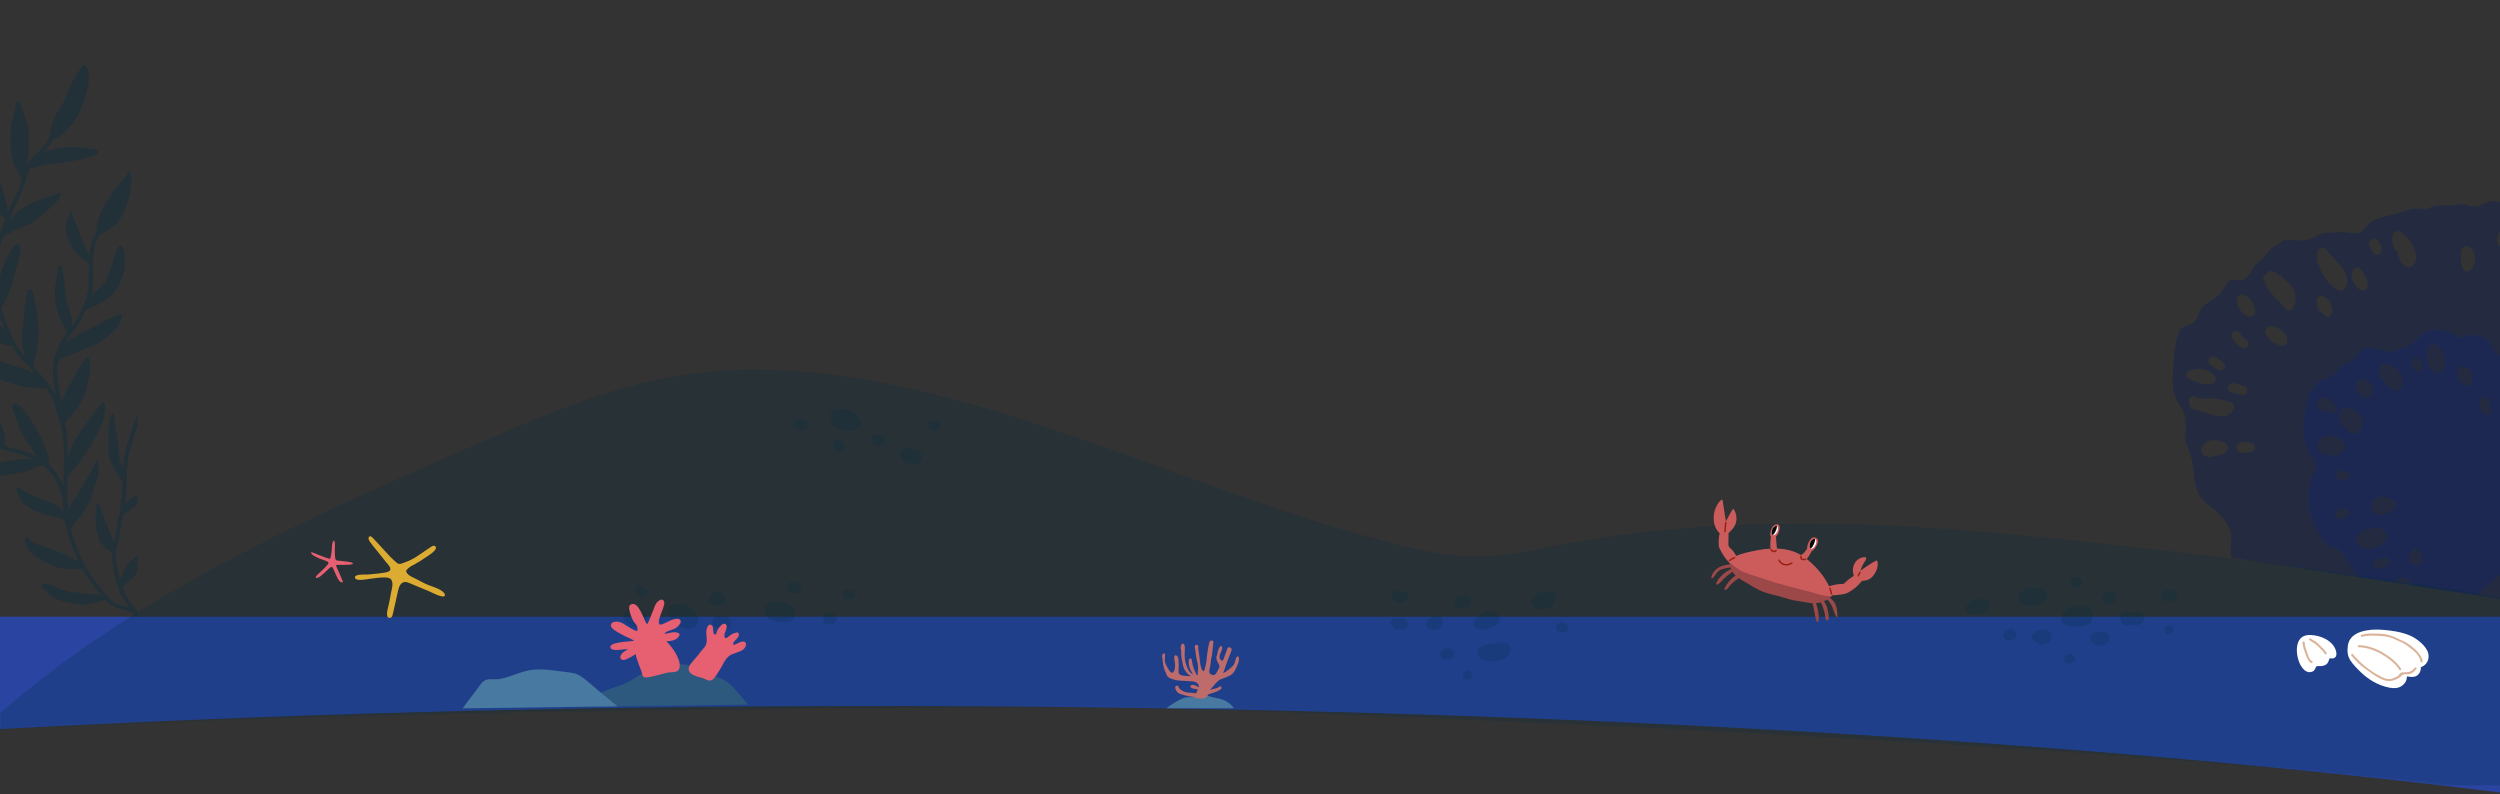 <svg width="1366" height="434" viewBox="0 0 1366 434" fill="none" xmlns="http://www.w3.org/2000/svg">
<rect x="0" y="0" width="1366" height="434" fill="#333333" stroke="none"/>
<path d="M480.263 385.744C818.257 385.744 1127.54 403.533 1366 433L1366 337L-1 337L-1 398.386C148.686 390.223 310.871 385.744 480.263 385.744Z" fill="#2A45A1"/>
<path d="M1219.04 304.677C1218.86 302.512 1218.72 300.349 1219.01 298.227C1219.69 293.131 1218.75 288.061 1215.32 284.046C1214.23 282.778 1213.1 281.575 1212.03 280.291C1210.47 278.412 1208.62 277.245 1206.67 275.845C1201.28 271.984 1199.16 265.964 1198.81 259.604C1198.54 254.869 1197.69 250.683 1196.16 246.212C1195.65 244.731 1194.71 243.331 1194.27 241.842C1193.82 240.292 1194.08 238.716 1194.18 237.133C1194.45 232.696 1194.47 227.657 1192.41 223.542C1191.58 221.867 1190.29 220.532 1189.51 218.794C1188.98 217.615 1188.47 216.372 1188.08 215.147C1187.04 211.842 1187.03 207.871 1187.21 204.441C1187.32 202.328 1187.64 200.235 1187.79 198.124C1187.91 196.365 1187.71 194.574 1187.97 192.831C1188.51 189.173 1189.21 184.783 1190.63 181.348C1191.51 179.226 1193.28 178.361 1195.36 177.673C1197.8 176.872 1199.09 176.272 1200.31 173.946C1201.17 172.316 1201.86 170.603 1202.72 168.978C1204.14 166.299 1206.36 165.556 1208.86 164.046C1211.3 162.575 1213.31 160.387 1214.96 158.072C1215.86 156.805 1216.39 155.129 1217.51 154.03C1219.16 152.408 1221.1 152.959 1223.19 153.159C1227.73 153.593 1229.07 149.782 1231.15 146.474C1232.81 143.828 1235.39 142.305 1237.43 139.964C1238.76 138.438 1239.71 136.732 1241.36 135.51C1242.35 134.774 1243.49 134.264 1244.5 133.558C1246.98 131.822 1247.77 130.664 1250.99 131.032C1255.73 131.568 1259.74 131.978 1264.18 129.695C1266.92 128.28 1268.9 127.289 1272.09 127.193C1275.64 127.088 1279.08 126.553 1282.6 127.047C1285.02 127.382 1288.25 127.895 1290.42 126.493C1291.83 125.586 1292.51 124.001 1293.69 122.87C1299.19 117.584 1306.54 118.326 1313.14 115.571C1315.21 114.707 1317.6 114.092 1319.89 113.94C1321.93 113.805 1324.17 114.698 1326.13 114.172C1327.43 113.824 1328.54 112.985 1329.86 112.663C1333.28 111.824 1337.15 112.595 1340.67 112.171C1342.26 111.977 1343.92 111.495 1345.53 111.487C1347.24 111.482 1348.75 112.238 1350.38 112.63C1351.85 112.978 1353.22 113.182 1354.62 112.53C1355.3 112.207 1355.93 111.74 1356.65 111.43C1358.06 110.816 1359.57 110.302 1361.08 110.042C1364.29 109.489 1366.88 110.742 1369.96 111.39C1374.12 112.265 1377.97 111.409 1382.11 111.313C1384.72 111.256 1387.48 111.481 1389.59 113.175C1392.46 115.478 1393.9 119.24 1395.89 122.228C1398.25 125.801 1400.45 128.853 1404.34 130.911C1406.48 132.047 1408.5 132.803 1410.95 132.415C1412.41 132.182 1413.58 131.973 1415.11 132.107C1417.8 132.339 1419.89 133.044 1421.8 135.008C1424.2 137.475 1427.5 139.524 1430.73 140.889C1433.79 142.171 1436.98 141.31 1439.83 143.522C1442.16 145.33 1444.1 148.465 1445.66 150.889C1447.35 153.503 1448.27 156.925 1449.09 159.89C1450.25 164.054 1451.53 168.187 1453.11 172.217C1454.43 175.582 1455.42 178.374 1455.55 181.976C1455.86 190.576 1452.6 192.492 1447.23 201.661C1441.86 210.83 1439.28 216.088 1435.3 223.172C1431.05 230.758 1424.58 243.618 1420.63 251.381C1416.19 259.459 1412.8 269.598 1408.22 278.155C1403.91 285.753 1403.11 295.189 1398.81 302.787C1394.98 310.524 1396.65 316.701 1392.21 324.779C1391.03 327.038 1391.17 329.302 1390.13 331.081L1219.04 304.686L1219.04 304.677ZM1238.46 149.804C1237.18 150.091 1236.19 151.178 1236.82 152.74C1238 155.697 1239.33 158.496 1241.55 160.823C1244.07 163.456 1246.65 165.967 1248.86 168.875C1249.83 170.132 1252.2 169.767 1252.87 168.408C1254.88 164.39 1254.98 160.292 1252.23 156.598C1250.93 154.847 1249.29 153.456 1247.57 152.154C1247.53 152.057 1247.48 151.964 1247.44 151.864C1247.12 151.086 1246.3 150.674 1245.46 150.605C1244.56 149.956 1243.67 149.303 1242.82 148.61C1241.17 147.266 1239.03 148.331 1238.46 149.804ZM1414 178.794L1414.48 177.059C1414.84 175.776 1414.05 174.234 1412.71 173.927C1411.37 173.619 1409.96 174.324 1409.58 175.697L1409.1 177.433C1408.74 178.716 1409.53 180.258 1410.87 180.565C1412.21 180.873 1413.62 180.168 1414 178.794ZM1266.89 136.616C1266.09 138.061 1265.66 139.612 1265.99 141.115C1265.8 141.684 1265.8 142.342 1266.11 143.019C1268.64 148.62 1272.01 156.955 1278.55 158.777C1279.99 159.175 1281.17 158.284 1281.68 157.007C1285.19 148.244 1275.55 142.711 1271.29 136.671C1270.25 135.195 1267.9 134.802 1266.89 136.616L1266.89 136.616ZM1295.19 131.07C1294.27 132.046 1294.17 133.526 1295.05 134.555C1295.2 135.01 1295.37 135.455 1295.56 135.902C1295.68 136.181 1295.79 136.455 1295.91 136.73C1295.99 136.908 1296.07 137.087 1296.15 137.265C1296.18 137.332 1296.38 137.822 1296.23 137.448C1296.63 138.473 1297.47 139.396 1298.68 139.342C1299.78 139.293 1300.86 138.592 1301.14 137.478C1301.48 136.134 1301.4 134.794 1300.74 133.552C1300.44 132.979 1300.04 132.472 1299.6 131.987C1299.27 131.177 1298.46 130.575 1297.59 130.444C1296.75 130.235 1295.8 130.42 1295.19 131.066L1295.19 131.07ZM1307.51 128.03C1306.67 130.517 1307.05 133.02 1308 135.419C1308.34 136.29 1309.01 136.8 1309.74 137.016C1310.33 139.086 1310.89 141.25 1311.93 143.118C1313.64 146.196 1317.38 147.232 1319.46 143.785C1321.32 140.709 1319.76 136.781 1318.12 133.976C1316.57 131.314 1314.2 127.839 1311.27 126.527C1309.72 125.827 1308.09 126.327 1307.52 128.026L1307.51 128.03ZM1350.38 147.185C1353.04 143.741 1353.57 136.813 1348.87 134.793C1347.25 134.102 1345.75 134.599 1345.11 136.293C1344.51 137.872 1344.44 139.504 1344.74 141.103C1344.43 143.184 1344.8 145.325 1345.99 147.13C1347.12 148.846 1349.19 148.732 1350.39 147.186L1350.38 147.185ZM1365.48 127.225C1364.54 129.202 1364.19 131.368 1364.95 133.472C1365.36 134.619 1366.38 135.445 1367.59 135.358C1368.88 136.477 1371.19 135.618 1371.59 133.986C1372.25 131.313 1371.31 128.749 1369.49 126.757C1368.46 125.633 1366.18 125.747 1365.48 127.22L1365.48 127.225ZM1381.32 116.689C1378.5 115.207 1375.22 116.56 1374.33 119.589C1373.84 121.243 1374.02 122.899 1374.14 124.556C1373.79 125.213 1373.69 126.027 1374.06 126.875C1374.1 126.976 1374.15 127.065 1374.2 127.162C1374.19 127.211 1374.2 127.256 1374.19 127.305C1374.08 128.639 1374.87 129.42 1375.86 129.661C1376.58 130.579 1377.3 131.491 1377.77 132.579C1378.52 134.314 1381.34 134.233 1382.17 132.635C1384.15 128.822 1386.16 119.224 1381.33 116.69L1381.32 116.689ZM1392.24 134.632C1390.9 133.537 1389.26 133.649 1388.23 135.099C1387.07 136.715 1386.88 138.594 1387.03 140.535C1387.04 140.644 1387.05 140.745 1387.07 140.847C1387 141.196 1386.93 141.546 1386.88 141.893C1386.64 143.302 1386.4 144.788 1386.7 146.206C1387.33 149.154 1390.77 150.619 1393.14 148.503C1395.1 146.748 1395.04 143.668 1394.73 141.277C1394.47 139.18 1394 136.065 1392.23 134.627L1392.24 134.632ZM1405.94 149.448L1406.83 146.265C1407.18 144.982 1406.4 143.44 1405.06 143.133C1403.71 142.825 1402.31 143.53 1401.93 144.904L1401.04 148.087C1400.68 149.369 1401.47 150.911 1402.81 151.218C1404.16 151.526 1405.56 150.821 1405.94 149.448ZM1436.49 162.913C1436.63 162.417 1436.76 161.919 1436.93 161.432C1436.94 161.385 1437.03 161.173 1437.06 161.079C1437.17 160.861 1437.27 160.647 1437.39 160.435C1438.03 159.272 1437.75 157.614 1436.52 156.945C1435.34 156.311 1433.71 156.573 1433.02 157.819C1432.37 158.998 1431.94 160.256 1431.59 161.548C1431.23 162.83 1432.02 164.372 1433.36 164.679C1434.7 164.987 1436.1 164.282 1436.49 162.909L1436.49 162.913ZM1423.98 161.328C1425.71 157.586 1424.55 153.25 1426.38 149.59C1427.16 148.021 1426.29 145.553 1424.2 145.739C1422.18 145.914 1420.84 146.875 1419.97 148.234C1419.87 148.313 1419.77 148.402 1419.68 148.5C1418.37 149.882 1417.64 151.44 1417.28 153.303C1416.98 154.819 1417.1 156.706 1416.46 158.135C1416.12 158.893 1415.39 159.264 1415.16 160.111C1414.91 160.996 1415.22 162.01 1415.53 162.845C1415.98 164.061 1416.79 165.197 1418.09 165.575C1420.91 166.395 1422.96 163.524 1423.97 161.337L1423.98 161.328ZM1289.71 146.986C1288.63 145.953 1286.43 145.899 1285.7 147.452C1283.84 151.361 1285.67 155.195 1288.84 157.711C1289.16 158.137 1289.6 158.465 1290.14 158.57C1291.78 158.9 1293.36 158.158 1293.77 156.443C1294.04 155.345 1293.7 154.191 1293.31 153.168C1292.49 151.036 1291.38 148.591 1289.7 146.985L1289.71 146.986ZM1418.62 188.858C1421.01 188.883 1422.14 187.673 1423.47 185.868C1423.61 185.682 1423.71 185.495 1423.79 185.309C1426.19 183.415 1427.62 180.156 1428.47 177.201C1429.07 175.105 1426.66 173.187 1424.76 174.308C1420.4 176.873 1416.22 180.946 1416.08 186.307C1416.04 187.688 1417.27 188.842 1418.62 188.858ZM1272.82 172.828C1273.84 172.397 1274.29 171.561 1274.41 170.495C1274.8 167.24 1272.94 163.493 1269.91 162.106C1269.72 162.018 1269.52 161.951 1269.31 161.902C1268.83 161.671 1268.27 161.59 1267.67 161.751C1266.44 162.078 1265.38 163.568 1265.86 164.861C1265.88 164.928 1265.91 164.995 1265.94 165.058C1265.8 167.004 1266.4 168.841 1267.77 170.386C1268.13 170.796 1268.62 171.029 1269.15 171.108C1269.43 171.503 1269.73 171.89 1270.05 172.267C1270.69 173.032 1271.95 173.204 1272.83 172.833L1272.82 172.828ZM1231.92 171.235C1232.88 167.109 1229.99 162.808 1226.23 161.188C1224.47 160.43 1222.46 161.25 1222.38 163.367C1222.36 163.922 1222.4 164.468 1222.49 165.008C1222.27 165.669 1222.33 166.419 1222.65 167.098C1223.91 169.769 1225.92 172.078 1228.79 173.005C1230.06 173.414 1231.62 172.535 1231.92 171.235ZM1247.2 188.93C1248.68 189.075 1249.58 187.645 1249.75 186.392C1250.35 181.752 1245.41 179.233 1241.7 178.166C1240.95 177.954 1240.12 178.165 1239.48 178.63C1239.32 178.678 1239.17 178.74 1239.03 178.822C1237.71 179.572 1237.54 181.014 1238.06 182.29C1238.7 183.84 1239.77 185.214 1241.09 186.31C1241.51 186.856 1242.07 187.26 1242.68 187.426C1244.09 188.247 1245.65 188.785 1247.2 188.935L1247.2 188.93ZM1228.15 188.968C1228.8 187.882 1228.53 186.059 1227.28 185.477C1225.71 184.749 1224.77 183.715 1224.07 182.15C1223.51 180.894 1221.72 180.556 1220.6 181.187C1219.31 181.913 1219.07 183.394 1219.64 184.655C1220.64 186.886 1222.44 188.807 1224.66 189.847C1225.9 190.427 1227.4 190.235 1228.15 188.972L1228.15 188.968ZM1215.37 201.31C1216.14 200.031 1215.61 198.645 1214.5 197.819C1213.23 196.875 1211.83 196.113 1210.56 195.169C1209.46 194.348 1207.73 194.95 1207.07 196.043C1206.31 197.322 1206.84 198.708 1207.95 199.534C1209.22 200.478 1210.61 201.239 1211.88 202.184C1212.99 203.004 1214.72 202.403 1215.37 201.31ZM1209.95 205.239C1206.61 201.936 1201.94 200.507 1197.51 202.14C1195.1 201.993 1193.39 205.501 1195.95 206.799C1200 208.845 1204.89 211.38 1209.37 209.225C1210.85 208.517 1211.06 206.334 1209.95 205.239L1209.95 205.239ZM1226.06 210.908L1220.56 209.38C1217.41 208.505 1216.04 213.406 1219.2 214.282L1224.7 215.81C1227.85 216.685 1229.22 211.784 1226.06 210.908ZM1220.41 223.59C1221.18 222.046 1220.55 220.406 1218.91 219.833C1215.78 218.732 1212.53 217.99 1209.21 217.721C1206.04 217.464 1202.73 218.533 1199.88 216.821C1197.39 215.336 1195.07 218.566 1196.49 220.498C1196.22 221.897 1197.01 223.642 1198.87 223.816C1205 224.391 1216.27 231.922 1220.41 223.59L1220.41 223.59ZM1230.17 246.89C1231.25 246.499 1232.07 245.638 1232.07 244.436C1232.07 243.329 1231.28 242.264 1230.2 241.979C1228.14 241.432 1226.01 241.319 1223.92 241.84C1222.13 242.292 1221.76 244.064 1222.36 245.37C1222.6 246.194 1223.23 246.902 1224.1 247.12C1226.08 247.618 1228.26 247.584 1230.18 246.886L1230.17 246.89ZM1209.86 249.35C1210.22 249.256 1210.52 249.104 1210.77 248.917C1213.24 248.86 1215.67 247.842 1217.07 245.718C1217.8 244.609 1217.36 242.856 1216.19 242.228C1212.79 240.401 1207.51 239.374 1204.45 242.361C1202.85 243.916 1201.91 246.41 1203.63 248.259C1205.19 249.942 1207.82 249.873 1209.86 249.345L1209.86 249.35Z" fill="#061A5F" fill-opacity="0.32"/>
<path d="M1317.54 319.637C1317.81 318.513 1317.22 317.571 1316.37 316.902C1313.47 314.608 1310.11 315.398 1307.96 318.181L1288.43 315.215C1286.71 313.117 1285.31 310.61 1283.96 308.491C1282.87 306.782 1281.96 305.091 1280.98 303.331C1279.42 300.538 1276.84 299.97 1274.04 298.941C1270.26 297.553 1268.55 294.03 1266.73 290.689C1264.61 286.783 1262.49 282.568 1261.84 278.117C1261.24 273.992 1261.34 269.394 1262.05 265.293C1262.42 263.157 1262.9 260.939 1263.75 258.93C1264.91 256.168 1266.17 254.9 1264.75 251.696C1263.83 249.62 1262.24 248.069 1261.24 246.071C1260.31 244.23 1259.77 242.193 1259.22 240.223C1258.67 238.277 1258.37 236.359 1258.53 234.331C1258.61 233.281 1258.89 232.265 1258.99 231.218C1259.11 229.922 1258.83 228.669 1258.93 227.369C1259.07 225.267 1260.01 223.356 1260.48 221.33C1260.96 219.253 1260.77 216.995 1261.71 215.022C1262.39 213.586 1263.93 213.181 1264.66 211.874C1265.52 210.335 1265.44 209.435 1267.19 208.477C1268.84 207.584 1270.67 206.772 1272.42 206.116C1273.87 205.58 1274.94 205.252 1276.01 204.091C1276.79 203.246 1277.31 202.2 1278.06 201.333C1279.01 200.234 1280 199.525 1281.33 198.976C1283.84 197.948 1285.39 197.508 1287.08 195.128C1289.17 192.208 1290.86 189.994 1294.77 190.021C1299.75 190.056 1304.24 193.561 1309.25 191.662C1313.21 190.166 1317.01 188.695 1320.16 185.789C1322.74 183.407 1325.09 180.933 1328.73 180.445C1332.05 180 1335.93 180.478 1338.91 182.069C1340.75 183.055 1342.81 184.264 1344.96 184.504C1346.84 184.714 1349.11 183.02 1351.06 182.888C1354.92 182.628 1358.51 184.821 1360.87 187.748C1362.28 189.512 1362.76 192.304 1364.73 193.526C1367.11 194.998 1370.73 195.39 1373.43 195.472C1375.76 195.542 1378.07 194.772 1380.38 195.087C1382.04 195.312 1383.62 196.057 1385.07 196.874C1387.3 198.145 1389.54 198.743 1391.9 199.69C1393.4 200.292 1394.47 200.94 1395.34 202.302C1396.19 203.619 1396.56 204.99 1397.95 205.97C1398.86 206.612 1399.9 207.143 1400.94 207.5C1402.79 208.132 1405.56 209.143 1407.48 208.692C1411.24 207.799 1414.27 204.875 1418.43 205.709C1421.47 206.32 1422.56 209.83 1423.03 212.542C1424.56 221.529 1420.84 230.898 1417.44 239.034C1413.55 248.363 1407.87 256.895 1403.33 265.927C1400.92 270.724 1398.86 275.686 1396.42 280.47C1394.39 284.464 1392.32 289.178 1389.34 292.561C1382.95 299.823 1375.75 306.022 1368.21 312.07C1364.34 315.181 1360.83 318.614 1356.96 321.73C1355.6 322.825 1354.22 323.897 1352.85 324.995L1317.53 319.63L1317.54 319.637ZM1288.03 208.244C1287.34 209.827 1286.95 211.393 1287.63 213.057C1288.21 214.492 1289.34 215.42 1290.53 216.339C1290.76 216.508 1291 216.618 1291.27 216.675C1291.62 216.887 1291.98 217.086 1292.36 217.26C1293.97 218.031 1295.46 217.389 1296.11 215.76C1297.66 211.903 1294.86 207.719 1290.89 207.099C1289.9 206.943 1288.5 207.159 1288.03 208.243L1288.03 208.244ZM1359.77 226.161C1360.99 225.472 1361.38 223.908 1360.73 222.693C1360.45 222.173 1360.28 221.796 1360.16 221.066C1360.12 220.844 1360.18 220.016 1360.22 219.847C1360.55 218.511 1359.8 217.091 1358.45 216.715C1357.15 216.356 1355.65 217.145 1355.32 218.486C1354.75 220.798 1355.18 223.123 1356.31 225.198C1356.96 226.405 1358.59 226.828 1359.77 226.162L1359.77 226.161ZM1302.48 198.776C1300.39 198.737 1299.56 200.888 1300.26 202.571C1300.38 202.869 1300.5 203.17 1300.63 203.468C1299.94 204.35 1299.83 205.566 1300.95 206.497C1301.48 206.937 1301.97 207.4 1302.46 207.879C1302.8 208.642 1303.16 209.398 1303.56 210.135C1304.11 211.136 1305 211.483 1305.86 211.394C1306.38 211.909 1306.92 212.414 1307.49 212.882C1308.45 213.686 1310.14 214.077 1311.09 212.934C1316.09 206.887 1309.21 198.889 1302.48 198.771L1302.48 198.776ZM1347.95 210.677C1349.16 210.749 1349.99 209.822 1350.4 208.814C1351.89 205.208 1350.21 201.254 1346.45 200.088C1345.36 199.752 1344.18 200.306 1343.59 201.234C1342.67 202.657 1342.2 204.453 1342.76 206.1C1343.05 206.945 1343.53 207.675 1344.14 208.285C1344.27 208.597 1344.42 208.899 1344.63 209.179C1345.44 210.261 1346.65 210.602 1347.95 210.674L1347.95 210.677ZM1318.79 195.677C1317.62 196.404 1317.13 197.904 1317.83 199.145L1319.22 201.607C1319.88 202.769 1321.52 203.298 1322.69 202.57C1323.86 201.843 1324.35 200.343 1323.66 199.102L1322.26 196.635C1321.61 195.474 1319.96 194.945 1318.79 195.672L1318.79 195.677ZM1330.87 188.378C1329.73 187.606 1328.06 188.122 1327.38 189.252C1326.45 190.816 1326.02 192.444 1326.05 194.082C1325.78 194.564 1325.67 195.16 1325.82 195.839C1326.5 199.08 1327.89 201.794 1330.59 203.779C1331.43 204.397 1332.98 204.201 1333.67 203.423C1338.04 198.487 1336.01 191.854 1330.87 188.378ZM1383.85 218.305C1384.84 218.073 1385.68 217.448 1386.24 216.605C1386.59 216.069 1386.79 215.43 1386.96 214.812C1387.32 213.529 1386.53 211.987 1385.19 211.68C1383.85 211.373 1382.45 212.078 1382.06 213.451C1382.05 213.503 1382.03 213.55 1382.02 213.597C1381.02 214.134 1380.4 215.395 1380.75 216.491C1381.17 217.838 1382.47 218.626 1383.86 218.301L1383.85 218.305ZM1372.79 216.147C1374.58 212.012 1377.49 207.611 1375.33 203.065C1374.67 201.692 1372.35 201.272 1371.34 202.491C1370.19 203.875 1369.38 205.326 1368.84 206.919C1367.56 209.849 1366.97 213.112 1368.39 216.087C1369.15 217.684 1372.04 217.883 1372.79 216.143L1372.79 216.147ZM1390.03 235.397C1392.81 234.069 1395.15 231.925 1395.94 229.156C1397.44 226.287 1397.63 222.59 1394.45 221.243C1391.85 220.135 1388.67 222.012 1387.28 224.213C1385.52 226.997 1385.39 230.741 1386.31 233.829C1386.81 235.479 1388.52 236.109 1390.02 235.392L1390.03 235.397ZM1275.47 221.069C1275.36 220.733 1275.19 220.391 1274.92 220.057C1273.51 218.303 1271.01 216.246 1268.61 217.205C1267.64 217.593 1267.12 218.172 1266.91 218.846C1266.8 218.924 1266.69 219.005 1266.58 219.106C1265.66 219.998 1265.48 221.802 1266.53 222.704C1267.63 223.655 1268.77 224.431 1270.16 224.903C1270.87 225.141 1271.49 225.051 1272 224.768C1272.16 224.909 1272.33 225.047 1272.49 225.189C1273.52 226.101 1275.05 226.249 1276.09 225.24C1277.02 224.337 1277.17 222.56 1276.14 221.643C1275.92 221.448 1275.69 221.256 1275.47 221.069ZM1288.71 236.183C1290.86 234.628 1291.35 231.564 1290.73 229.125C1289.94 225.989 1287.18 223.635 1284.02 223.128C1282.25 222.845 1280.29 222.913 1278.96 224.281C1277.74 225.519 1277.64 227.349 1278.14 228.928C1278.73 230.791 1279.95 232.488 1281.5 233.763C1283.12 236.138 1285.94 238.196 1288.71 236.187L1288.71 236.183ZM1278.75 248.204C1280.78 246.852 1282 244.422 1280.79 242.087C1279.87 240.286 1277.99 239.145 1276.11 238.549C1272.55 237.423 1267.05 238.505 1266.21 242.772C1266.15 243.082 1266.14 243.39 1266.15 243.698C1265.94 244.638 1266.19 245.671 1267.04 246.291C1267.38 246.743 1267.79 247.143 1268.29 247.457C1269.47 248.204 1270.84 248.403 1272.19 248.303C1274.44 249.089 1276.74 249.533 1278.75 248.201L1278.75 248.204ZM1281.89 262.288C1283.2 262.069 1284.08 260.406 1283.69 259.178C1283.25 257.76 1281.99 257.132 1280.58 257.368C1281.2 257.264 1280.66 257.348 1280.51 257.343C1280.43 257.34 1280.35 257.337 1280.27 257.33C1280 257.266 1279.55 257.135 1279.49 257.116C1278.21 256.76 1276.66 257.547 1276.36 258.887C1276.05 260.231 1276.75 261.639 1278.13 262.018C1279.4 262.369 1280.58 262.498 1281.88 262.282L1281.89 262.288ZM1304.17 280.39C1306.05 279.911 1307.73 278.668 1308.94 276.948C1309.75 275.806 1309.16 274.15 1308.07 273.457C1304.91 271.46 1300.02 269.979 1297.15 273.315C1294.93 275.891 1295.49 280.297 1299.11 281.256C1300.83 281.711 1302.61 281.207 1304.17 280.39ZM1282.78 281.949C1283.8 281.097 1283.77 279.242 1282.83 278.351C1281.78 277.359 1280.38 277.394 1279.29 278.255C1279.28 278.262 1279.27 278.261 1279.26 278.272C1279.16 278.325 1279.06 278.382 1278.97 278.435C1278.92 278.451 1278.88 278.462 1278.83 278.473C1278.78 278.48 1278.71 278.496 1278.63 278.515C1278.59 278.514 1278.56 278.513 1278.52 278.512C1277.34 278.427 1276.09 279.115 1275.81 280.341C1275.51 281.646 1276.19 283.141 1277.58 283.473C1279.46 283.925 1281.34 283.131 1282.78 281.949ZM1303.85 294.9C1305.64 291.48 1302.26 288.667 1299.11 288.351C1296.14 288.051 1292.68 289.088 1290.21 290.762C1288.84 291.693 1287.56 292.916 1287.35 294.639C1287.16 296.11 1287.86 297.371 1288.95 298.226C1290.38 300.5 1293.89 300.128 1296.23 299.553C1298.96 298.887 1302.48 297.548 1303.85 294.9ZM1323.08 307.182C1323.35 306.233 1323.72 305.276 1323.62 304.271C1323.45 302.49 1322.39 301.303 1320.97 300.313C1319.6 299.352 1317.63 300.314 1317.22 301.813L1316.36 304.901C1316 306.184 1316.79 307.726 1318.13 308.033C1318.31 308.073 1318.49 308.096 1318.67 308.1C1318.99 308.513 1319.43 308.833 1319.95 308.953C1321.31 309.267 1322.69 308.554 1323.09 307.183L1323.08 307.182ZM1301.08 310.3C1301.1 310.276 1301.12 310.27 1301.14 310.254C1301.23 310.192 1301.33 310.13 1301.42 310.073C1301.54 310.001 1301.67 309.943 1301.79 309.877C1301.82 309.862 1301.83 309.856 1301.85 309.844C1302.1 309.771 1302.36 309.683 1302.62 309.624C1302.63 309.625 1302.65 309.616 1302.68 309.611C1302.75 309.607 1302.99 309.569 1303.02 309.564C1304.35 309.477 1305.63 308.462 1305.57 307.026C1305.52 305.725 1304.45 304.384 1303.03 304.475C1300.95 304.613 1299.13 305.319 1297.53 306.65C1296.5 307.502 1296.53 309.357 1297.48 310.248C1298.54 311.256 1299.98 311.208 1301.07 310.299L1301.08 310.3Z" fill="#092379" fill-opacity="0.28"/>
<path d="M74.964 333.455C74.803 333.389 74.643 333.316 74.483 333.236C71.779 329.409 68.741 325.968 67.065 321.375C67 321.2 66.934 321.011 66.876 320.828C66.898 320.814 66.919 320.807 66.934 320.792C69.113 318.605 71.634 316.695 73.689 314.399C74.104 313.939 74.534 313.473 74.971 313.014V303.449C74.862 303.551 74.745 303.653 74.643 303.748C72.931 305.33 70.949 306.904 69.55 308.778C68.246 310.52 67.233 312.795 66.49 314.843C66.198 315.645 65.892 316.462 65.717 317.285C64.326 312.649 63.255 307.48 63.276 302.953C63.291 299.607 64.646 296.859 65.207 293.629C65.674 290.932 66.038 288.22 66.511 285.53C66.766 284.079 67.16 282.723 67.495 281.338C68.639 280.609 69.703 279.632 70.818 278.932C72.311 277.999 73.703 276.95 74.971 275.732V270.017C74.825 270.126 74.672 270.221 74.519 270.33C72.53 271.847 70.395 273.399 68.603 275.149C68.515 275.236 68.428 275.317 68.333 275.397C68.544 273.326 68.77 271.263 68.938 269.193C69.47 262.719 68.93 256.195 70.162 249.787C71.255 244.101 72.996 238.822 74.971 233.406V226.969C74.679 227.705 74.395 228.449 74.111 229.214C71.634 235.826 69.339 242.249 67.976 249.182C67.561 251.296 67.371 253.41 67.262 255.531C67.138 255.269 67.007 255.006 66.861 254.751C66.009 253.242 65.389 251.806 65.149 250.078C64.901 248.307 65.04 246.433 64.909 244.647C64.661 241.396 63.794 238.123 63.211 234.915C62.868 233.012 62.642 231.19 62.621 229.258C62.606 228.172 62.621 226.962 61.877 226.101C61.717 225.912 61.404 225.985 61.287 226.174C59.444 229.273 59.662 232.947 59.327 236.453C59.13 238.502 59.145 240.63 59.233 242.679C59.32 244.662 59.283 246.71 59.495 248.686C59.641 250.086 60.048 251.23 60.697 252.448C61.469 253.913 61.877 255.539 62.737 256.953C63.714 258.564 65.142 259.986 66.016 261.626C66.373 262.297 66.723 263.055 67.051 263.82C67 265.14 66.919 266.459 66.774 267.779C66.402 271.176 66.169 274.595 65.841 277.999C65.739 278.116 65.732 278.262 65.79 278.386C65.469 281.083 64.573 283.591 64.136 286.274C63.575 289.707 63.138 293.206 62.132 296.538C61.987 295.991 61.819 295.452 61.644 294.941C60.799 292.528 59.648 290.232 58.795 287.841C57.236 283.481 55.917 279.129 53.717 275.061C53.586 274.821 53.192 274.806 53.068 275.061C52.609 275.98 52.697 277.241 52.551 278.233C52.369 279.494 52.267 280.733 52.267 282.009C52.252 285.005 52.274 287.892 52.966 290.83C53.535 293.25 54.278 295.474 55.808 297.486C56.42 298.295 57.338 299.111 58.139 299.746C59.007 300.438 60.427 301.08 61.09 302.071C61.025 303.165 61.054 304.28 61.156 305.446C61.688 311.213 63.094 317.191 65.105 322.6C66.38 326.034 68.45 328.833 70.548 331.64C68.69 331.144 66.781 330.889 64.93 330.306C59.83 328.709 57.294 323.715 53.935 319.917C47.276 312.387 42.795 302.166 39.72 292.609C39.348 291.457 39.028 290.298 38.743 289.146C39.13 288.278 39.545 287.433 40.106 286.631C41.25 285.005 42.62 283.678 43.946 282.22C45.053 281.003 45.746 279.545 46.591 278.152C47.589 276.505 48.5 274.821 49.287 273.064C50.19 271.052 50.671 268.909 51.407 266.838C52.034 265.074 52.58 263.295 53.105 261.502C53.6 259.789 53.986 258.207 53.979 256.421C53.979 255.05 54.322 253.075 53.651 251.806C53.571 251.653 53.389 251.602 53.229 251.631C52.391 251.799 52.179 253.184 51.771 253.833C50.897 255.211 50.183 256.69 49.411 258.127C47.931 260.882 46.175 263.514 44.616 266.233C43.778 267.698 42.955 269.156 42.132 270.629C41.235 272.233 39.953 273.574 38.998 275.134C38.168 276.498 37.636 277.956 37.293 279.465C37.352 277.598 37.221 275.652 36.907 273.691C36.791 269.266 36.893 264.804 36.907 260.284C37.068 260.139 37.213 260 37.308 259.884C37.993 259.06 38.641 258.192 39.363 257.398C40.907 255.706 42.336 254 43.676 252.134C46.307 248.475 48.857 244.939 50.999 240.951C53.097 237.036 55.393 233.02 56.617 228.711C57.127 226.918 57.557 225.044 57.477 223.171C57.433 222.085 57.36 220.349 56.507 219.599C56.362 219.467 56.121 219.445 55.975 219.599C54.977 220.663 54.227 222.07 53.367 223.258C52.347 224.672 51.261 225.985 50.227 227.377C49.075 228.93 47.778 230.315 46.671 231.912C45.534 233.559 44.492 235.265 43.356 236.905C42.321 238.4 41.221 239.632 40.463 241.316C39.771 242.854 39.166 244.443 38.474 245.989C37.825 247.439 37.403 248.89 37.068 250.414C37.191 243.977 37.104 237.518 35.392 231.35C36.834 228.915 39.115 226.787 40.878 224.607C42.525 222.558 43.96 220.364 45.155 218.024C46.336 215.72 47.312 213.519 47.655 210.938C48.041 208.051 49.112 205.223 49.185 202.307C49.214 200.929 49.287 199.493 49.061 198.129C48.937 197.364 48.908 195.928 48.361 195.344C47.152 194.061 45.702 197.247 45.221 197.933C44.485 198.982 43.975 200.156 43.232 201.213C42.62 202.081 41.971 202.97 41.52 203.932C40.244 206.637 38.758 209.181 37.206 211.74C35.705 214.211 34.372 217.404 33.898 220.255C33.898 220.269 33.898 220.291 33.898 220.306C33.592 218.775 33.25 217.244 32.944 215.706C31.836 210.07 30.663 204.639 31.457 198.844C31.508 198.494 31.574 198.158 31.632 197.823C31.967 197.437 32.317 197.065 32.791 196.759C33.614 196.219 34.495 195.614 35.355 195.14C37.25 194.091 39.29 193.682 41.235 192.822C42.314 192.341 43.327 191.685 44.456 191.313C45.41 191 46.19 190.796 47.086 190.336C49.228 189.235 51.553 188.616 53.673 187.493C55.473 186.538 57.163 185.27 58.686 183.921C60.202 182.587 61.804 181.224 63.225 179.788C64.275 178.73 65.061 177.367 65.644 176.004C66.111 174.896 67.036 172.957 66.344 171.761C66.264 171.623 66.074 171.535 65.921 171.586C62.599 172.665 59.597 174.079 56.558 175.771C53.178 177.652 49.768 179.394 46.27 181.063C44.565 181.88 42.969 182.711 41.294 183.578C39.399 184.563 37.906 185.685 36.193 186.976C35.975 187.143 35.771 187.311 35.567 187.486C36.084 186.611 36.623 185.736 37.213 184.861C39.691 181.165 42.955 177.936 44.769 173.832C45.301 172.629 45.745 171.389 46.212 170.157C48.004 168.218 50.802 167.832 53.134 166.687C55.735 165.411 58.22 163.881 60.384 161.949C62.628 159.951 64.493 156.933 65.717 154.214C66.883 151.626 67.859 148.535 68.1 145.699C68.326 143.016 68.311 139.976 67.859 137.316C67.663 136.142 66.511 133.211 64.952 134.677C64.275 135.318 63.881 136.849 63.51 137.687C62.854 139.145 62.438 140.691 61.987 142.222C61.498 143.884 60.908 145.502 60.231 147.092C59.641 148.462 59.378 149.913 58.781 151.283C57.957 153.157 56.588 155.242 55.13 156.663C54.023 157.742 52.726 158.624 51.626 159.718C51.115 160.228 50.635 160.775 50.161 161.329C50.897 157.48 50.868 153.193 50.861 149.33C50.861 143.884 50.62 138.599 52.114 133.299C52.493 131.943 53.017 130.594 53.644 129.267C53.695 129.245 53.746 129.216 53.79 129.165C54.977 127.751 56.791 127.161 58.351 126.213C59.721 125.374 61.207 124.696 62.366 123.559C63.495 122.451 64.603 121.401 65.397 120.038C66.366 118.383 67.225 116.699 67.991 114.935C70.716 108.658 72.741 100.807 71.408 93.991C71.371 93.808 71.124 93.655 70.942 93.728C70.002 94.093 69.71 94.712 69.207 95.529C68.362 96.914 67.065 98.037 66.031 99.298C63.969 101.813 61.892 104.503 60.202 107.281C58.271 110.444 56.15 113.236 54.897 116.772C54.212 118.711 53.476 120.68 52.988 122.677C52.915 122.976 52.646 125.447 52.566 126.687C50.504 130.638 49.192 134.91 48.769 139.473C48.609 139.102 48.441 138.737 48.281 138.38C46.955 135.522 45.337 132.657 44.266 129.69C43.377 127.204 42.561 124.689 41.476 122.276C41.039 121.307 40.478 120.403 40.12 119.397C39.683 118.172 39.661 116.809 38.918 115.701C38.773 115.489 38.394 115.424 38.27 115.701C37.738 116.86 37.308 118.201 36.9 119.418C36.448 120.767 36.2 122.444 36.047 123.858C35.742 126.694 36.834 129.676 37.876 132.264C38.889 134.779 40.252 137.09 42.343 138.803C42.889 139.247 43.254 139.809 43.771 140.283C44.5 140.946 45.389 141.493 46.161 142.105C46.86 142.659 47.844 143.279 48.609 144.022C48.609 148.892 48.529 153.704 48.084 158.566C47.655 163.21 44.835 167.81 43.042 172.155C42.102 174.429 40.689 176.558 39.151 178.621C39.414 177.345 39.508 176.033 39.37 174.531C39.224 172.913 38.7 171.666 38.117 170.165C37.454 168.437 36.98 166.651 36.426 164.887C35.865 163.108 35.632 161.256 35.603 159.397C35.574 157.247 35.29 155.213 35.071 153.084C34.904 151.466 34.831 150.124 34.321 148.586C34.044 147.755 34.095 147.019 33.905 146.209C33.796 145.75 33.359 145.327 33.177 144.919C33.089 144.722 32.827 144.7 32.659 144.781C31.916 145.145 31.887 146.61 31.741 147.318C31.311 149.308 31.049 151.305 30.714 153.303C30.415 155.067 30.007 156.612 30.029 158.413C30.051 160.199 29.956 161.883 30.138 163.662C30.291 165.2 30.495 166.622 30.831 168.131C31.238 170.012 31.792 171.564 32.448 173.372C33.512 176.332 36.084 179.161 36.252 182.39C35.698 183.119 35.151 183.841 34.641 184.57C31.69 188.776 29.993 193.23 29.235 198.363C28.564 202.882 28.82 207.978 29.796 212.44C30.131 213.985 30.539 215.589 30.933 217.207C29.133 213.183 26.386 209.385 23.5 206.105C21.628 203.969 19.814 201.84 17.948 199.74C18.181 198.764 18.611 197.772 18.808 196.803C19.172 195.038 19.617 193.303 20.047 191.554C20.783 188.536 21.081 185.882 21.081 182.798C21.067 176.471 20.36 170.347 19.019 164.15C18.706 162.685 18.371 161.176 17.897 159.754C17.701 159.157 17.402 158.114 16.702 157.91C15.019 157.422 14.531 160.965 14.356 161.934C13.241 168.043 12.964 174.342 12.207 180.524C11.813 183.768 11.915 187.34 12.571 190.548C12.877 192.064 13.212 193.624 13.861 195.038C13.919 195.162 13.977 195.301 14.036 195.439C11.318 192.29 9.059 188.827 7.128 185.124C5.022 181.085 3.791 176.726 2.072 172.527C1.503 171.141 0.935 169.873 0.454 168.59C2.909 165.011 4.447 160.906 6.021 156.875C7.048 154.243 7.675 151.502 8.265 148.746C8.826 146.137 9.912 143.673 10.604 141.106C10.917 139.955 12.272 131.717 8.877 133.678C7.041 134.735 5.948 137.381 4.826 139.065C3.194 141.507 2.363 143.731 1.408 146.486C0.52 149.045 -0.289 151.611 -0.836 154.25C-0.916 152.151 -1.156 150.073 -1.244 147.974C-1.36 145.203 -0.705 142.572 -0.333 139.853C-0.034 137.658 -0.071 135.384 0.41 133.219C0.694 131.928 1.139 130.682 1.634 129.45C2.195 129.005 2.735 128.531 3.368 128.188C4.971 127.306 6.749 126.621 8.432 125.892C9.751 125.323 10.939 124.551 12.251 123.953C13.577 123.348 14.976 122.881 16.273 122.218C21.154 119.725 25.14 115.839 29.075 112.063C30.291 110.896 33.155 108.352 33.089 106.413C33.031 104.518 30.415 106.092 29.584 106.435C26.758 107.616 23.741 108.287 20.885 109.409C18.189 110.466 15.515 111.815 13.03 113.28C10.239 114.928 7.973 117.239 5.846 119.659C5.584 119.958 5.336 120.264 5.095 120.57C6.407 116.998 7.777 113.477 9.496 110.022C12.032 104.926 13.649 100.1 15.333 94.698C15.617 93.794 15.959 92.963 16.345 92.175C17.468 91.811 18.517 91.629 19.675 91.41C21.169 91.126 22.612 90.55 24.113 90.229C27.311 89.544 30.532 89.522 33.723 88.931C39.049 87.94 44.558 87.415 49.702 85.622C50.569 85.323 54.249 84.054 53.739 82.713C53.243 81.386 49.498 81.299 48.361 81.109C47.057 80.89 45.782 80.92 44.485 80.606C43.115 80.271 41.76 80.344 40.354 80.336C37.323 80.307 34.51 80.497 31.53 81.058C28.783 81.568 26.226 82.13 23.712 83.289C24.397 82.596 25.082 81.882 25.759 81.124C26.918 79.819 27.734 78.353 28.426 76.83C28.637 76.706 28.834 76.567 29.016 76.444C30.27 75.569 31.639 74.934 32.9 74.074C35.399 72.361 37.57 70.087 39.494 67.761C41.374 65.487 42.736 62.709 44.033 60.063C45.644 56.782 46.343 53.196 47.436 49.747C48.609 46.059 48.697 42.319 48.223 38.477C48.048 37.048 46.387 34.249 45.032 35.969C40.813 41.327 37.869 47.735 35.45 54.063C34.095 57.599 31.515 60.559 29.912 63.97C29.067 65.771 28.535 67.776 27.923 69.664C27.45 71.122 27.377 72.594 27.369 74.089C26.83 75.408 26.226 76.706 25.41 77.909C22.459 82.268 17.759 84.995 14.997 89.624C14.75 90.047 14.524 90.477 14.305 90.914C14.495 89.799 14.771 88.662 14.771 88.654C15.121 87.014 15.282 85.359 15.456 83.69C15.828 80.045 15.879 76.21 15.624 72.551C15.42 69.576 14.458 66.237 13.526 63.409C12.615 60.639 11.697 57.533 9.933 55.171C9.729 54.901 9.365 54.945 9.241 55.259C8.564 56.964 8.374 58.896 7.995 60.69C7.609 62.527 7.055 64.298 6.669 66.128C5.853 70.028 5.598 73.775 5.744 77.77C5.868 81.189 6.268 84.601 7.07 87.925C7.529 89.835 8.636 91.468 9.438 93.24C9.846 94.129 10.13 95.07 10.575 95.944C10.961 96.703 11.544 97.417 11.828 98.234C11.259 100.304 10.677 102.36 9.788 104.284C8.024 108.09 5.977 111.8 4.33 115.664C4.155 114.279 4.032 112.894 3.711 111.531C3.07 108.804 2.305 106.129 1.416 103.468C-0.034 99.152 -1.098 94.756 -4.297 91.381C-5.04 90.601 -6.708 88.764 -7.911 88.786C-9.397 88.815 -8.836 91.374 -8.843 92.27C-8.858 97.628 -7.568 103.205 -5.579 108.163C-4.595 110.605 -3.087 113.01 -1.499 115.103C-0.231 116.779 1.183 118.23 2.96 119.287C2.443 120.876 1.991 122.488 1.416 124.048C0.359 126.92 -1.207 129.61 -1.768 132.628C-2.257 135.245 -2.3 137.928 -2.723 140.56C-3.116 143.038 -3.619 145.459 -3.502 147.988C-3.422 149.782 -3.393 151.597 -3.364 153.412C-3.648 151.794 -3.874 150.175 -4.02 148.55C-4.479 143.41 -4.472 137.695 -5.994 132.723C-7.437 128.035 -10.403 123.392 -12.647 119.061C-15.35 113.834 -17.07 108.265 -20.057 103.111C-20.749 101.922 -21.5 100.749 -22.25 99.575C-22.235 99.56 -22.221 99.553 -22.214 99.538C-21.573 98.532 -21.274 97.403 -20.822 96.316C-20.21 94.858 -19.511 93.451 -18.877 92.001C-17.594 89.077 -16.232 86.212 -15.037 83.245C-14.454 81.787 -13.718 80.395 -13.12 78.944C-12.472 77.362 -12.224 75.591 -11.823 73.928C-11.058 70.735 -10.956 67.593 -10.701 64.342C-10.599 63.074 -10.527 61.798 -10.65 60.529C-10.701 60.012 -10.636 58.08 -11.328 57.701C-11.809 57.431 -12.232 57.803 -12.588 58.131C-13.579 59.049 -14.498 60.201 -15.372 61.236C-19.613 66.237 -21.485 72.806 -22.818 79.075C-23.613 82.815 -24.727 86.54 -24.684 90.389C-24.662 92.489 -24.392 94.749 -23.875 96.899C-24.356 96.061 -24.8 95.215 -25.194 94.341C-26.6 91.177 -27.015 87.583 -27.146 84.149C-27.278 80.745 -27.19 77.326 -27.19 73.928C-27.19 70.531 -27.729 66.514 -26.972 63.154C-26.352 60.405 -25.383 57.694 -24.509 54.967C-24.035 54.202 -23.671 53.341 -23.212 52.576C-22.053 50.622 -20.786 48.748 -20.174 46.54C-19.452 43.944 -18.826 41.327 -17.966 38.783C-17.266 36.72 -16.756 34.613 -16.253 32.484C-14.92 26.835 -14.352 20.922 -14.905 15.127C-15.131 12.728 -15.357 10.264 -15.765 7.888C-16.173 5.526 -16.297 2.274 -17.536 0.182C-17.711 -0.109 -18.126 -0.029 -18.228 0.27C-18.6 1.363 -19.452 2.252 -19.846 3.375C-20.276 4.607 -20.931 5.693 -21.587 6.816C-22.95 9.142 -24.043 11.511 -25.201 13.931C-27.54 18.808 -30.032 23.459 -31.358 28.745C-32.772 34.38 -33.289 39.877 -32.677 45.672C-32.364 48.661 -31.365 51.701 -30.593 54.602C-30.229 55.966 -29.74 58.328 -28.349 59.166C-28.983 61.368 -29.471 63.591 -29.507 65.858C-29.609 71.341 -29.784 77.034 -29.529 82.575C-30.032 81.496 -30.367 80.278 -30.921 79.279C-32.007 77.333 -32.961 75.248 -34.229 73.411C-36.451 70.203 -38.571 66.777 -41.457 64.109C-44.16 61.608 -46.943 59.48 -50.157 57.672C-50.9 57.256 -51.621 56.717 -52.415 56.418C-53.231 56.111 -54.179 56.039 -55.024 55.827C-55.913 55.601 -57.567 54.96 -58.441 55.492C-58.55 55.557 -58.631 55.681 -58.631 55.82C-58.58 57.336 -57.676 58.925 -57.108 60.296C-56.43 61.914 -55.417 63.649 -54.426 65.108C-52.35 68.177 -50.069 70.874 -47.351 73.418C-44.714 75.897 -42.324 78.572 -39.322 80.635C-37.857 81.634 -36.437 82.815 -34.826 83.573C-33.864 84.025 -32.866 84.433 -31.883 84.856C-31.11 85.192 -30.097 85.403 -29.325 85.76C-29.318 85.87 -29.311 85.986 -29.303 86.096C-28.764 92.336 -26.658 96.608 -23.438 101.886C-21.259 105.458 -19.474 109.11 -17.82 112.85C-19.03 111.764 -20.319 110.78 -21.835 109.992C-24.735 108.483 -27.598 106.923 -30.498 105.443C-33.034 104.146 -35.424 102.702 -38.2 101.981C-39.992 101.514 -41.719 101.201 -43.526 100.836C-44.677 100.603 -45.712 100.326 -46.9 100.508C-47.104 100.537 -47.213 100.792 -47.162 100.975C-46.827 102.272 -45.399 103.176 -44.546 104.131C-43.373 105.443 -41.923 106.325 -40.619 107.514C-38.054 109.832 -35.431 111.815 -32.247 113.156C-28.924 114.556 -26.061 116.692 -22.454 117.436C-20.815 117.771 -19.037 117.771 -17.376 117.662C-16.946 117.632 -16.312 117.72 -15.758 117.654C-15.641 117.939 -15.525 118.216 -15.401 118.5C-13.419 123.26 -10.461 127.649 -8.545 132.46C-6.599 137.345 -6.767 143.25 -6.279 148.571C-7.852 146.107 -10.097 144.008 -12.501 142.375C-15.19 140.545 -18.155 139.167 -20.866 137.396C-22.134 136.572 -23.613 136.31 -24.931 135.566C-26.119 134.895 -27.321 134.516 -28.596 134.05C-29.74 133.634 -33.42 130.587 -34.768 132.016C-35.249 132.526 -34.892 133.459 -34.717 134.006C-34.331 135.238 -33.974 136.477 -33.369 137.607C-32.648 138.97 -31.773 140.188 -30.935 141.478C-30.185 142.63 -29.558 143.862 -28.677 144.926C-26.892 147.099 -24.735 148.695 -22.534 150.43C-21.165 151.509 -19.591 152.348 -18.097 153.23C-16.88 153.944 -15.7 154.309 -14.381 154.812C-12.567 155.504 -10.818 156.292 -8.982 156.94C-8.035 157.276 -7.058 157.436 -6.096 157.72C-5.601 157.866 -5.135 158.092 -4.654 158.26C-4.005 161.249 -3.277 164.223 -2.614 167.19C-2.563 167.424 -2.461 167.591 -2.329 167.722C-1.382 171.163 0.323 174.407 1.663 177.695C1.889 178.257 2.115 178.811 2.341 179.365C2.327 179.357 2.319 179.343 2.305 179.328C1.204 178.504 -0.158 178.111 -1.382 177.513C-3.648 176.412 -5.841 175.195 -8.239 174.415C-12.785 172.928 -17.266 171.593 -22.112 171.98C-22.738 172.031 -25.675 171.499 -25.769 172.723C-25.806 173.19 -25.194 173.657 -24.917 173.934C-23.955 174.896 -22.906 175.61 -21.878 176.478C-18.031 179.715 -13.813 182.543 -9.127 184.446C-6.432 185.547 -3.575 186.298 -0.821 187.253C0.607 187.748 2.166 188.404 3.66 188.623C4.622 188.762 5.605 188.754 6.582 188.813C6.924 189.461 7.281 190.118 7.66 190.766C10.006 194.776 13.591 197.976 16.724 201.322C17.402 202.044 18.094 202.81 18.786 203.59C17.3 203.036 15.762 202.562 14.349 201.971C11.136 200.637 7.624 199.857 4.294 198.851C2.662 198.355 1.081 197.604 -0.581 197.218C-2.366 196.803 -4.224 196.693 -6.038 196.475C-9.528 196.052 -13.164 196.037 -16.64 196.591C-16.764 196.613 -16.873 196.737 -16.902 196.854C-17.201 197.976 -15.743 198.815 -15.088 199.529C-13.856 200.863 -12.676 201.84 -11.204 202.912C-9.608 204.078 -7.94 204.909 -6.06 205.478C-3.903 206.134 -1.885 207.074 0.272 207.708C4.294 208.889 8.374 210.486 12.52 211.193C16.863 211.929 21.001 212.272 25.395 212.287C25.643 212.695 25.898 213.11 26.124 213.519C27.457 215.903 29.038 217.936 29.81 220.626C30.51 223.054 30.962 225.46 31.865 227.836C36.106 238.983 34.692 251.245 34.692 262.953C34.692 263.776 34.678 264.615 34.656 265.453C32.827 260.977 30.131 256.865 26.765 253.862C27.005 251.128 26.291 248.752 25.351 246.222C24.309 243.423 23.231 240.594 21.854 237.933C19.187 232.772 16.017 227.632 12.2 223.236C11.609 222.558 11.005 221.982 10.232 221.523C9.795 221.261 8.301 220.109 7.609 220.284C6.443 220.575 6.822 223.258 6.982 224.082C7.201 225.175 7.806 226.284 8.214 227.311C8.797 228.791 9.154 230.351 9.737 231.831C10.509 233.77 11.478 235.906 12.513 237.729C13.883 240.135 15.435 242.271 17.038 244.509C17.934 245.755 18.436 247.279 19.442 248.445C19.821 248.883 20.207 249.262 20.586 249.648C17.198 247.818 13.511 246.448 9.868 245.58C7.66 245.056 5.336 244.538 3.004 243.947C2.538 242.985 2.705 240.878 2.654 239.85C2.56 238.042 2.399 236.548 1.795 234.828C0.731 231.773 -0.348 228.361 -2.038 225.591C-3.029 223.965 -4.413 222.624 -5.557 221.115C-6.657 219.657 -7.641 218.126 -8.741 216.661C-9.667 215.429 -10.271 213.963 -11.284 212.797C-12.006 211.973 -13.018 210.719 -14.053 210.311C-14.308 210.209 -14.505 210.457 -14.534 210.676C-14.891 213.497 -14.381 216.974 -13.681 219.73C-12.938 222.646 -12.093 225.511 -10.818 228.237C-9.514 231.029 -7.532 233.304 -5.535 235.608C-4.559 236.738 -3.903 238.385 -3.124 239.683C-2.592 240.565 -2.366 241.542 -2.118 242.519C-4.45 241.79 -6.708 240.944 -8.778 239.909C-11.408 238.596 -13.558 237.386 -14.957 234.682C-16.071 232.524 -17.033 230.279 -18.104 228.099C-20.472 223.295 -21.682 218.476 -25.303 214.342C-26.265 213.249 -27.263 212.141 -28.312 211.055C-28.334 209.174 -28.8 207.453 -29.318 205.624C-29.835 203.786 -30.28 201.92 -30.965 200.134C-32.305 196.642 -33.916 193.383 -35.613 190.066C-37.151 187.07 -38.936 184.315 -41.486 182.026C-42.353 181.246 -43.227 180.611 -44.218 180.167C-44.845 179.882 -45.391 179.321 -46.135 179.751C-46.244 179.817 -46.331 179.948 -46.324 180.079C-46.215 182.011 -44.94 184.038 -44.437 185.911C-43.803 188.266 -43.577 190.693 -43.227 193.099C-42.892 195.417 -42.455 197.677 -41.624 199.872C-41.282 200.768 -41.012 201.701 -40.546 202.547C-43.745 201.228 -47.082 200.236 -50.455 199.449C-51.242 198.363 -52.816 197.371 -53.72 196.795C-55.665 195.549 -58.142 195.111 -60.408 195.235C-66.66 195.563 -72.919 195.046 -79.156 194.725C-80.067 194.681 -83.273 193.85 -82.981 195.585C-82.85 196.358 -82.005 196.883 -81.473 197.342C-80.293 198.363 -79.127 199.165 -77.757 199.93C-75.695 201.082 -73.356 201.563 -71.105 202.183C-70.187 202.43 -69.378 202.773 -68.423 202.89C-66.755 203.094 -65.137 203.057 -63.469 203.364C-60.948 203.83 -58.915 203.262 -56.408 203.036C-54.776 202.89 -53.224 202.656 -51.614 202.43C-50.842 202.321 -50.273 202.321 -49.515 202.124C-49.457 202.11 -49.406 202.095 -49.355 202.081C-45.836 203.028 -42.419 204.217 -39.023 205.726C-34.477 207.745 -29.981 211.878 -26.709 216.005C-27.853 215.618 -29.143 215.407 -30.287 215.195C-33.384 214.634 -36.699 214.474 -39.81 214.875C-41.187 215.05 -42.564 214.889 -43.934 215.137C-50.033 216.238 -57.399 218.075 -63.6 216.938C-64.205 216.828 -65.232 216.398 -65.625 217.135C-66.427 218.636 -63.76 220.08 -62.74 220.452C-53.275 223.863 -42.717 224.724 -32.895 222.347C-30.972 221.88 -29.063 221.472 -27.117 221.093C-26.287 220.925 -25.325 220.524 -24.487 220.539C-24.247 220.539 -24.057 220.729 -23.722 220.721C-23.686 220.721 -23.664 220.707 -23.634 220.699C-21.908 224.104 -20.764 228.011 -19.139 231.379C-17.827 234.091 -16.778 236.614 -14.869 238.582C-17.849 238.123 -20.851 237.882 -23.868 237.999C-26.666 238.108 -29.515 238.363 -32.24 239.034C-35.132 239.748 -37.77 240.572 -40.765 240.813C-41.821 240.893 -45.442 240.572 -45.69 242.22C-45.916 243.714 -42.987 244.356 -42.04 244.487C-39.03 244.888 -36.043 245.121 -33.034 245.471C-30.36 245.785 -27.926 245.427 -25.259 245.333C-23.642 245.274 -22.09 245.42 -20.487 245.121C-18.753 244.793 -17.201 244.48 -15.416 244.501C-12.895 244.538 -10.454 243.823 -7.969 243.517C-7.277 243.656 -6.453 243.488 -5.798 243.452C2.166 246.295 10.808 247.352 18.378 251.201C16.622 250.975 14.786 250.516 13.008 250.632C11.194 250.756 9.438 251.099 7.667 251.442C5.7 251.821 3.66 251.901 1.707 252.353C-0.02 252.754 -1.652 253.585 -3.364 254.059C-5.193 254.562 -7 255.123 -8.821 255.663C-10.512 256.158 -12.166 256.69 -13.878 257.099C-15.292 257.434 -16.742 257.522 -18.061 258.141C-18.301 258.258 -18.272 258.564 -18.133 258.732C-16.268 261.086 -11.802 260.525 -9.2 260.525C-7.08 260.525 -4.887 260.693 -2.781 260.452C-0.967 260.248 0.826 259.883 2.633 259.606C4.636 259.3 6.618 259.103 8.585 258.615C10.261 258.199 12.061 258.272 13.7 257.799C16.287 257.062 18.546 255.597 21.081 254.759C21.657 254.729 22.225 254.649 22.779 254.394C22.932 254.321 23.085 254.248 23.245 254.175C26.422 256.523 28.907 259.366 30.86 263.237C32.404 266.291 33.679 269.536 34.401 272.867C34.379 275.069 34.437 277.263 34.692 279.399C34.7 279.472 34.714 279.552 34.721 279.625C32.04 276.344 27.719 274.026 23.879 273.144C20.928 272.466 18.451 270.593 15.602 269.521C14.218 269.003 13.292 268.289 12.09 267.451C11.296 266.897 10.385 266.175 9.372 266.335C9.205 266.364 9.11 266.547 9.096 266.7C8.928 268.879 10.232 271.351 11.252 273.202C11.864 274.318 12.542 274.996 13.584 275.681C14.976 276.6 16.192 277.657 17.715 278.371C20.484 279.669 22.954 281.003 25.985 281.513C27.646 281.797 29.249 282.352 30.903 282.68C31.814 282.855 32.842 283.022 33.716 283.379C34.561 283.729 34.969 284.32 35.516 284.881C36.222 288.767 37.191 292.536 38.576 296.363C39.407 298.645 40.485 300.876 41.512 303.077C42.066 304.273 42.561 305.527 43.064 306.781C42.802 306.664 42.525 306.569 42.241 306.496C40.237 305.971 38.554 304.834 36.82 303.733C35.268 302.749 33.65 302.057 31.931 301.422C30.146 300.759 28.382 300.008 26.583 299.388C24.71 298.74 22.743 298.346 20.885 297.653C19.398 297.099 17.927 296.173 16.717 295.16C15.952 294.511 15.012 293.578 13.992 293.454C13.773 293.425 13.635 293.651 13.613 293.833C13.322 296.655 14.553 299.206 16.316 301.357C18.662 304.222 21.927 305.592 25.096 307.276C28.171 308.909 31.683 310.396 35.166 310.739C36.732 310.892 38.059 311.06 39.625 310.994C40.55 310.958 41.49 310.921 42.416 310.899C42.736 310.899 44.099 310.754 44.806 310.79C44.879 310.943 44.944 311.104 45.024 311.249C47.749 316.44 51.72 320.61 55.327 325.181C55.414 325.297 55.502 325.399 55.597 325.509C54.402 325.166 53.17 324.926 51.939 324.772C50.438 324.59 48.952 324.466 47.443 324.481C45.673 324.495 44.245 324.051 42.554 323.715C41.148 323.438 39.727 323.672 38.321 323.475C36.652 323.234 35.071 322.469 33.461 321.995C30.918 321.251 28.732 319.647 26.116 319.13C25.337 318.977 22.349 318.321 22.706 320.267C22.852 321.054 23.938 321.711 24.433 322.265C25.206 323.11 25.934 323.956 26.772 324.729C28.412 326.245 30.736 327.397 32.885 328.024C36.047 328.95 39.21 329.62 42.474 330.123C43.778 330.327 45.112 330.604 46.423 330.327C47.735 330.043 49.039 329.803 50.358 329.54C51.145 329.387 51.903 329.321 52.682 329.19C53.484 329.052 54.103 328.687 54.883 328.476C55.495 328.308 56.107 328.323 56.704 328.133C57.003 328.038 57.265 327.893 57.528 327.754C60.121 330.488 62.752 332.092 67.036 333.032C69.295 333.528 71.218 334.468 73.251 335.299C73.514 335.686 73.776 336.079 74.024 336.48C74.271 336.874 74.636 337.02 75 336.998V333.367L74.964 333.455Z" fill="#022C43" fill-opacity="0.33"/>
<mask id="mask0_3033_387" style="mask-type:alpha" maskUnits="userSpaceOnUse" x="0" y="156" width="1374" height="278">
<path d="M657 387.5C570.5 384.5 187.5 387.82 0 398.5V156H1366C1366 156 1383.5 435.444 1366 433C1187 408 798.5 392.408 657 387.5Z" fill="#D9D9D9"/>
</mask>
<g mask="url(#mask0_3033_387)">
<path opacity="0.42" d="M1644.56 429.128H-27.6C-27.72 428.528 -27.82 427.928 -27.89 427.308C-29.06 416.508 -20.69 408.588 -13.53 401.838C-3.21 392.118 7.57 382.898 18.69 374.098C61.83 339.968 109.9 312.708 159.23 288.628C184.5 276.298 210.15 264.768 235.91 253.498C262.75 241.738 289.53 229.488 317.11 219.548C321.37 218.008 325.65 216.558 329.95 215.208C354.07 207.588 378.8 202.848 404.26 202.118C434.07 201.268 463.88 205.098 492.99 211.358C552.8 224.208 609.85 246.898 667.31 267.378C696.04 277.618 724.99 287.368 754.5 295.128C770.55 299.348 786.97 303.588 803.65 304.058C819.39 304.498 834.81 301.148 850.18 298.158C911.85 286.168 974.85 284.318 1037.46 287.478C1099.5 290.608 1161.25 298.228 1222.89 305.648C1248.71 308.768 1274.52 312.028 1300.27 315.738C1327.39 319.638 1354.43 324.048 1381.32 329.288C1445.18 341.748 1508.68 359.348 1567.72 386.378C1594.36 398.578 1620.1 412.698 1644.56 429.128Z" fill="#022C43" fill-opacity="0.55"/>
<path opacity="0.42" d="M373.94 330.487C371.59 330.047 368.58 329.497 366.66 331.287C364.78 333.047 364.25 335.617 365.97 337.467C366.06 337.867 366.25 338.267 366.6 338.637C368.61 340.767 370.32 342.557 373.36 343.147C375.74 343.617 378.88 343.747 380.5 341.597C383.71 337.317 378.01 331.237 373.94 330.477V330.487Z" fill="#022C43" fill-opacity="0.53"/>
<path opacity="0.42" d="M399.3 339.898C399.09 338.778 398.42 337.728 397.41 337.168C396.77 336.818 396.25 336.778 395.56 336.648C395.55 336.648 395.48 336.618 395.28 336.578C395.12 336.538 394.95 336.498 394.79 336.468C393.6 336.248 392.1 336.158 391.02 336.788C389.85 337.478 389.26 338.808 389.37 340.128C389.45 341.168 390.05 342.088 390.98 342.458C391.98 343.438 393.39 344.078 394.68 344.148C395.74 344.208 396.97 344.178 397.91 343.638C399.22 342.878 399.57 341.298 399.3 339.908V339.898Z" fill="#022C43" fill-opacity="0.53"/>
<path opacity="0.42" d="M396.39 326.967C396.21 326.387 395.88 325.867 395.44 325.447C395.24 325.257 394.98 325.067 394.75 324.917C394.67 324.867 394.64 324.847 394.61 324.837C393.87 324.127 393.17 323.537 392.12 323.407C390.64 323.227 388.78 324.027 388.11 325.417C387.69 325.727 387.36 326.167 387.21 326.707C386.86 327.977 387.64 329.467 388.96 329.787C389.01 329.797 389.35 329.907 389.44 329.927C389.51 329.967 389.72 330.057 389.75 330.077C390.23 330.297 390.73 330.547 391.24 330.677C391.81 330.827 392.44 330.897 393.03 330.887C395.11 330.847 397.1 329.237 396.4 326.977L396.39 326.967Z" fill="#022C43" fill-opacity="0.53"/>
<path opacity="0.42" d="M431 330.607C427.66 328.847 419.82 327.127 418.1 331.967C417.72 333.017 417.81 333.857 418.19 334.527C418.14 334.837 418.13 335.177 418.21 335.537C418.65 337.587 420.7 338.417 422.46 339.077C423.67 339.527 424.79 339.707 426.08 339.677C427.28 339.657 428.41 339.857 429.6 339.867C431.82 339.897 434.3 338.417 434.57 336.087C434.84 333.757 432.95 331.627 431 330.607Z" fill="#022C43" fill-opacity="0.53"/>
<path opacity="0.42" d="M435.3 318.257C434.18 318.047 432.84 317.947 431.73 318.267C430.68 318.567 429.88 319.567 429.89 320.677C429.9 321.707 430.42 322.517 431.19 322.967C431.49 323.367 431.92 323.677 432.45 323.777C433.86 324.047 435.07 324.237 436.51 323.987C437.68 323.777 438.21 322.607 438.35 321.577C438.58 319.807 436.83 318.537 435.3 318.247V318.257Z" fill="#022C43" fill-opacity="0.53"/>
<path opacity="0.42" d="M455 335.167C454.11 334.967 453.27 335.107 452.37 335.117C451.06 335.137 449.81 336.247 449.87 337.617C449.87 337.817 449.91 338.007 449.96 338.187C449.94 338.327 449.92 338.467 449.93 338.617C449.99 339.967 451.03 341.117 452.43 341.117H453.12C453.3 341.117 453.48 341.087 453.66 341.047C455.19 340.887 456.77 340.377 457.24 338.767C457.71 337.157 456.59 335.517 454.99 335.167H455Z" fill="#022C43" fill-opacity="0.53"/>
<path opacity="0.42" d="M464.87 322.377H462.87C461.56 322.377 460.31 323.527 460.37 324.877C460.43 326.227 461.47 327.377 462.87 327.377H464.87C466.18 327.377 467.43 326.227 467.37 324.877C467.31 323.527 466.27 322.377 464.87 322.377Z" fill="#022C43" fill-opacity="0.53"/>
<path opacity="0.42" d="M352.86 335.817C349.74 332.397 340.7 329.847 340.61 337.007C340.57 340.727 346.77 343.947 350.16 342.187C350.46 342.147 350.75 342.087 351.04 341.997C353.66 341.167 354.74 337.887 352.86 335.817Z" fill="#022C43" fill-opacity="0.53"/>
<path opacity="0.42" d="M352.13 321.217C351.72 321.007 351.3 320.797 350.87 320.637C350.24 320.187 349.41 319.987 348.71 320.217C347.35 320.657 346.69 321.917 346.96 323.297C346.97 323.367 346.99 323.437 347 323.507C347.15 324.267 347.96 325.137 348.75 325.257C348.86 325.277 348.97 325.287 349.07 325.317C349.12 325.327 349.24 325.377 349.31 325.397C349.41 325.447 349.51 325.497 349.61 325.547C350.78 326.137 352.37 325.897 353.03 324.647C353.63 323.507 353.38 321.857 352.13 321.227V321.217Z" fill="#022C43" fill-opacity="0.53"/>
<path opacity="0.42" d="M468.44 227.427C468.35 226.797 468.02 226.177 467.38 225.717C465.07 224.057 460.95 223.217 458.13 223.327C454.6 223.457 453.08 226.437 453.73 229.707C454.36 232.897 457.49 234.427 460.43 234.927C462.87 235.337 467.18 235.867 469.23 234.077C471.25 232.307 470.34 228.947 468.44 227.427Z" fill="#022C43" fill-opacity="0.53"/>
<path opacity="0.42" d="M481.12 237.717C480.09 237.477 478.76 237.427 477.75 237.757C476.95 238.017 476.18 238.637 476 239.507C475.99 239.577 475.97 239.647 475.96 239.717C475.7 240.997 476.33 242.477 477.71 242.797C478.36 243.337 479.22 243.637 480.12 243.687C481.57 243.767 483.11 242.997 483.53 241.527C484.03 239.797 482.79 238.127 481.12 237.727V237.717Z" fill="#022C43" fill-opacity="0.53"/>
<path opacity="0.42" d="M503.52 248.878C503.59 247.588 502.79 246.198 501.12 246.128C500.74 246.108 500.07 245.798 499.66 245.698C498.9 245.498 498.19 245.257 497.41 245.167C496.21 245.037 494.85 244.858 493.75 245.478C490.92 247.068 491.95 250.968 494.35 252.398C496.51 253.698 501.06 254.118 502.94 252.158C503.85 251.208 503.97 249.958 503.52 248.878Z" fill="#022C43" fill-opacity="0.53"/>
<path opacity="0.42" d="M511.97 230.227C511.22 229.977 510.41 229.867 509.62 229.877C508.31 229.877 507.06 231.017 507.12 232.377C507.15 233.127 507.49 233.807 508.02 234.267C508.47 234.787 509.11 235.127 509.87 235.127C510.35 235.127 510.83 235.117 511.31 235.137C512.55 235.197 513.61 234.137 513.77 232.967C513.94 231.707 513.18 230.617 511.98 230.227H511.97Z" fill="#022C43" fill-opacity="0.53"/>
<path opacity="0.42" d="M461.05 241.987C459.95 240.887 458.2 240.487 456.71 240.717C456.13 240.807 455.5 241.387 455.22 241.867C454.91 242.407 454.77 243.197 454.97 243.797C455.03 243.977 455.11 244.157 455.2 244.327C455.3 245.047 455.67 245.727 456.37 246.037C457.55 246.567 458.74 246.877 460.03 246.497C462.01 245.907 462.46 243.377 461.06 241.987H461.05Z" fill="#022C43" fill-opacity="0.53"/>
<path opacity="0.42" d="M438.9 229.397C438.3 229.277 437.67 229.207 437.05 229.167C436.91 229.147 436.77 229.127 436.62 229.127H436.2C434.89 229.127 433.64 230.277 433.7 231.627C433.73 232.327 434.02 232.957 434.49 233.417C435.16 234.617 436.49 235.177 437.89 235.207C439.39 235.237 441.1 234.587 441.52 232.997C442 231.187 440.57 229.747 438.91 229.397H438.9Z" fill="#022C43" fill-opacity="0.53"/>
<path opacity="0.42" d="M815.82 334.148C814.26 333.458 812.49 333.578 810.79 334.358C808.98 335.178 806.8 336.708 805.83 338.488C805.83 338.498 805.83 338.508 805.82 338.528C805.37 339.218 805.05 339.968 804.96 340.808C804.81 342.198 805.68 342.978 806.73 343.158C807.12 343.448 807.56 343.688 808.09 343.828C810.61 344.508 813.1 343.807 815.35 342.757C817.24 341.867 819.18 340.908 819.34 338.528C819.48 336.308 817.86 334.688 815.84 334.158L815.82 334.148Z" fill="#022C43" fill-opacity="0.53"/>
<path opacity="0.42" d="M802.92 326.417C802.08 325.617 800.98 325.317 799.84 325.257C798.16 325.157 796.64 325.777 795.38 326.837C794.69 327.417 794.19 328.267 794.19 329.187C794.19 330.477 795.18 331.627 796.45 331.867C796.68 331.907 796.92 331.917 797.16 331.907C797.53 332.137 797.97 332.287 798.45 332.287C800.38 332.327 802.44 332.157 803.43 330.177C804.04 328.947 803.96 327.407 802.92 326.417Z" fill="#022C43" fill-opacity="0.53"/>
<path opacity="0.42" d="M787.86 337.487C786.99 336.107 785.27 335.547 783.8 336.327C783.16 336.667 782.51 337.077 781.97 337.567C781.74 337.777 781.54 338.017 781.33 338.247C781.24 338.347 781.14 338.437 781.04 338.537C780.28 338.807 779.65 339.357 779.44 340.197C779.42 340.287 779.4 340.377 779.38 340.467C779.08 341.737 779.78 343.237 781.13 343.547C781.33 343.587 781.53 343.607 781.73 343.607C782.55 344.187 783.63 344.417 784.75 344.217C786.56 343.887 787.69 342.307 788.17 340.627C788.46 339.607 788.46 338.417 787.87 337.497L787.86 337.487Z" fill="#022C43" fill-opacity="0.53"/>
<path opacity="0.42" d="M766.14 322.767C765.2 322.577 764.2 322.507 763.25 322.737C762.16 323.007 761.6 323.657 760.96 324.527C760.18 325.577 760.75 327.367 761.86 327.947C761.92 327.977 761.99 327.997 762.05 328.027C762.82 328.927 764.03 329.387 765.26 329.387C766.86 329.387 768.76 328.627 769.22 326.927C769.8 324.787 768.11 323.167 766.14 322.767Z" fill="#022C43" fill-opacity="0.53"/>
<path opacity="0.42" d="M825.09 353.467C823.61 350.157 819.39 350.817 815.69 351.907C814.98 351.857 814.25 351.907 813.52 352.037C811.75 352.377 809.05 353.187 807.83 354.617C806.26 356.447 807.37 358.867 809.23 359.967C811.54 361.337 814.61 361.467 817.2 361.177C819.34 360.937 821.73 360.597 823.35 359.037C824.69 357.747 825.91 355.317 825.08 353.467H825.09Z" fill="#022C43" fill-opacity="0.53"/>
<path opacity="0.42" d="M793.17 354.627C792.15 354.077 790.98 354.197 789.88 354.347C789.1 354.447 788.39 354.707 787.82 355.287C787.2 355.917 786.84 356.907 786.96 357.787C787.05 358.477 787.18 359.037 787.69 359.557C788.12 359.987 788.84 360.317 789.46 360.287C789.67 360.287 789.88 360.237 790.08 360.187C791.05 360.447 792.12 360.367 793.01 359.917C793.96 359.437 794.7 358.387 794.7 357.307C794.7 356.237 794.15 355.137 793.18 354.617L793.17 354.627Z" fill="#022C43" fill-opacity="0.53"/>
<path opacity="0.42" d="M801.79 366.287C798.57 366.287 798.57 371.287 801.79 371.287C805.01 371.287 805.01 366.287 801.79 366.287Z" fill="#022C43" fill-opacity="0.53"/>
<path opacity="0.42" d="M765.48 337.857C764.47 337.767 763.47 337.937 762.46 337.957C761.15 337.977 759.9 339.087 759.96 340.457C760 341.387 760.53 342.237 761.31 342.667C761.73 343.427 762.51 343.947 763.46 343.957C765.62 343.987 769.31 344.097 769.21 340.947C769.14 338.887 767.27 338.017 765.49 337.857H765.48Z" fill="#022C43" fill-opacity="0.53"/>
<path opacity="0.42" d="M850.2 325.797C850.18 325.707 850.16 325.617 850.14 325.517C849.98 324.717 849.19 323.937 848.39 323.767C846.94 323.467 845.58 323.617 844.12 323.617C842.71 323.617 841.62 323.587 840.35 324.287C838.55 325.287 836.18 327.297 836.72 329.627C837.31 332.157 840.49 332.677 842.64 332.677C845.1 332.677 847.66 332.647 849.17 330.397C849.6 329.757 849.58 328.957 849.33 328.257C849.99 327.707 850.41 326.857 850.19 325.797H850.2Z" fill="#022C43" fill-opacity="0.53"/>
<path opacity="0.42" d="M856.86 342.457C856.84 342.367 856.82 342.277 856.8 342.177C856.63 341.357 855.85 340.617 855.05 340.427C854.2 340.227 853.4 340.267 852.54 340.277C851.23 340.297 849.98 341.417 850.04 342.777C850.1 344.127 851.14 345.277 852.54 345.277H853.2C853.78 345.607 854.49 345.717 855.1 345.517C856.46 345.077 857.13 343.817 856.85 342.437L856.86 342.457Z" fill="#022C43" fill-opacity="0.53"/>
<path opacity="0.42" d="M1143.61 335.237C1143.52 331.347 1139.1 331.037 1136.11 330.957C1133.88 330.897 1131.16 331.317 1129.69 332.917C1128.95 333.267 1128.23 333.597 1127.64 334.307C1126.69 335.467 1126.13 337.147 1126.39 338.627C1126.95 341.767 1130.33 342.087 1132.91 342.297C1135.9 342.537 1140.45 342.597 1142.46 339.907C1143.12 339.017 1143.34 338.087 1143.24 337.207C1143.49 336.617 1143.63 335.967 1143.61 335.237Z" fill="#022C43" fill-opacity="0.53"/>
<path opacity="0.42" d="M1110.29 348.127C1110.16 349.097 1110.89 349.967 1111.76 350.377C1112.5 351.577 1113.81 352.267 1115.21 352.307C1117.74 352.387 1120.79 351.227 1120.99 348.327C1121.41 342.107 1110.98 342.867 1110.29 348.137V348.127Z" fill="#022C43" fill-opacity="0.53"/>
<path opacity="0.42" d="M1156.48 325.487C1156.23 324.687 1155.6 323.927 1154.73 323.737C1153.79 323.537 1152.88 323.547 1151.94 323.677C1151.42 323.747 1150.94 323.937 1150.48 324.197C1150.39 324.247 1150.3 324.307 1150.21 324.367C1150.19 324.367 1150.17 324.367 1150.12 324.367C1148.82 324.547 1148 326.277 1148.37 327.447C1148.5 327.837 1148.68 328.157 1148.91 328.407C1149.66 329.987 1151.71 330.527 1153.45 330.227C1155.67 329.847 1157.17 327.697 1156.47 325.477L1156.48 325.487Z" fill="#022C43" fill-opacity="0.53"/>
<path opacity="0.42" d="M1149.82 345.487C1148.6 345.137 1147.37 345.277 1146.12 345.297C1145.99 345.297 1145.86 345.317 1145.74 345.337C1145.54 345.337 1145.34 345.337 1145.13 345.377C1143.78 345.607 1142.4 346.707 1142.08 348.077C1141.81 349.237 1142.29 350.247 1143.16 350.797C1143.36 351.567 1143.88 352.227 1144.83 352.467C1147.26 353.087 1151.64 352.857 1152.45 349.917C1153 347.927 1151.74 346.037 1149.82 345.477V345.487Z" fill="#022C43" fill-opacity="0.53"/>
<path opacity="0.42" d="M1116.76 321.927C1114.84 320.767 1111.53 321.107 1109.44 321.457C1107.87 321.717 1106.31 321.977 1105.51 323.047C1103.82 323.747 1102.56 324.887 1102.56 327.007C1102.56 329.237 1104.19 330.657 1106.33 330.767C1107.43 330.817 1108.55 330.627 1109.65 330.627C1110.92 330.627 1112.18 330.707 1113.44 330.477C1115.29 330.147 1117.2 329.247 1118.14 327.537C1119.16 325.677 1118.63 323.047 1116.77 321.927H1116.76Z" fill="#022C43" fill-opacity="0.53"/>
<path opacity="0.42" d="M1099.7 343.967C1098.75 343.707 1097.67 343.787 1096.8 344.287C1096.72 344.327 1096.66 344.387 1096.59 344.437C1095.68 344.737 1094.93 345.367 1094.67 346.387C1094.27 347.937 1095.29 349.517 1096.82 349.887C1097.59 350.077 1098.5 350.077 1099.27 349.887C1100.41 349.597 1101.49 348.767 1101.83 347.607C1102.3 346.027 1101.26 344.397 1099.7 343.967Z" fill="#022C43" fill-opacity="0.53"/>
<path opacity="0.42" d="M1131.78 357.377C1130.15 357.057 1128.41 357.637 1128.04 359.457C1127.78 360.737 1128.41 362.217 1129.79 362.537C1130.52 362.707 1131.35 362.537 1131.98 362.097C1132.72 361.847 1133.35 361.297 1133.54 360.457C1133.82 359.217 1133.17 357.647 1131.79 357.377H1131.78Z" fill="#022C43" fill-opacity="0.53"/>
<path opacity="0.42" d="M1167.52 334.227C1166.74 334.187 1165.97 334.277 1165.19 334.287C1164.46 334.287 1163.73 334.177 1163.01 334.217C1162.3 334.247 1161.58 334.617 1160.91 334.627C1158.8 334.627 1158.08 336.767 1158.74 338.247C1158.7 338.557 1158.71 338.877 1158.75 339.187C1159.16 341.847 1162.43 341.747 1164.42 341.657C1166.98 341.537 1170.42 341.687 1171.59 338.757C1172.74 335.877 1169.94 334.357 1167.52 334.237V334.227Z" fill="#022C43" fill-opacity="0.53"/>
<path opacity="0.42" d="M1136.93 315.967C1135.94 315.407 1134.91 315.267 1133.79 315.297C1132.48 315.327 1131.23 316.427 1131.29 317.797C1131.31 318.317 1131.49 318.817 1131.78 319.237C1132.12 320.227 1133 320.957 1134.12 320.967C1135.36 320.977 1136.53 320.897 1137.44 319.897C1138.5 318.727 1138.39 316.797 1136.93 315.967Z" fill="#022C43" fill-opacity="0.53"/>
<path opacity="0.42" d="M1186.17 322.287C1185.51 322.317 1184.85 322.437 1184.2 322.557C1184.07 322.577 1183.94 322.607 1183.82 322.627C1183.81 322.627 1183.81 322.627 1183.79 322.627C1182.66 322.487 1181.57 323.537 1181.34 324.627C1181 325.197 1180.87 325.887 1181.08 326.537C1181.68 328.397 1183.6 328.837 1185.34 328.697C1187.12 328.547 1188.99 327.947 1189.5 325.997C1190.07 323.827 1188.24 322.197 1186.18 322.277L1186.17 322.287Z" fill="#022C43" fill-opacity="0.53"/>
<path opacity="0.42" d="M1185.12 341.627C1181.9 341.627 1181.9 346.627 1185.12 346.627C1188.34 346.627 1188.34 341.627 1185.12 341.627Z" fill="#022C43" fill-opacity="0.53"/>
<path opacity="0.42" d="M1087.22 329.517C1086.81 327.407 1085.2 326.997 1083.31 326.927C1082.28 326.887 1081.2 326.817 1080.2 327.107C1079.83 327.217 1079.47 327.397 1079.13 327.567C1078.95 327.657 1078.77 327.757 1078.59 327.867C1078.52 327.907 1078.47 327.927 1078.42 327.957C1077.35 327.907 1076.65 328.437 1076.3 329.177C1075.71 329.527 1075.18 329.937 1074.78 330.417C1073.42 332.057 1073.86 334.307 1075.76 335.287C1077.02 335.937 1078.7 336.057 1080.1 335.997C1083.49 335.837 1088 333.557 1087.22 329.527V329.517Z" fill="#022C43" fill-opacity="0.53"/>
</g>
<g clip-path="url(#clip0_3033_387)">
<path d="M1002.96 330.358C1002.33 328.775 1001.09 327.656 999.855 326.549C1000.24 326.227 1000.61 325.89 1000.97 325.515C1001.17 325.308 1000.3 324.595 999.995 324.534C997.651 324.05 996.113 321.535 993.937 320.517C991.701 319.471 989.213 318.991 986.861 318.295C981.428 316.691 976.163 314.673 970.857 312.703C965.917 310.867 960.748 309.207 955.423 309.361C954.021 309.402 950.947 310.232 948.888 309.943C948.868 309.886 948.84 309.834 948.788 309.781C948.127 309.109 947.477 308.421 946.832 307.733C946.788 307.2 946.66 306.696 945.911 306.96C945.907 306.83 945.899 306.704 945.899 306.573C945.891 306.048 944.981 306.622 944.989 307.147C944.993 307.583 945.033 307.986 945.089 308.381C940.469 308.865 936.362 310.497 935.012 315.532C934.924 315.853 935.305 316.203 935.601 315.991C937.003 314.994 937.544 313.366 938.786 312.231C940.413 310.741 943.27 310.456 945.486 310.049C945.59 310.346 945.714 310.635 945.851 310.92C944.232 311.673 942.729 312.634 941.403 313.859C939.952 315.198 938.157 316.98 937.709 318.979C937.649 319.256 937.897 319.597 938.201 319.479C939.692 318.906 940.67 317.379 941.804 316.301C943.318 314.86 944.953 313.574 946.672 312.394C946.804 312.601 946.94 312.809 947.089 313.02C947.469 313.57 947.902 314.058 948.367 314.502C945.682 316.264 943.575 318.718 942.232 321.702C942.12 321.954 942.244 322.345 942.577 322.312C943.983 322.182 944.857 320.31 945.77 319.365C947.073 318.022 948.531 316.875 950.106 315.894C951.088 316.577 952.137 317.176 953.171 317.794C955.872 319.406 958.54 321.14 961.373 322.499C963.974 323.749 966.718 324.461 969.511 325.116C972.472 325.812 975.345 326.822 978.278 327.619C981.191 328.409 984.168 328.503 987.085 329.178C988.183 329.43 989.273 329.577 990.351 329.618C991.397 332.947 991.405 336.545 992.779 339.797C992.911 340.114 993.452 340.029 993.512 339.699C994.145 336.187 993.416 332.841 992.242 329.581C993.1 329.512 993.941 329.378 994.758 329.162C995.452 330.045 995.876 331.433 996.201 332.324C996.654 333.574 996.962 334.856 997.195 336.166C997.371 337.155 997.335 338.93 998.569 339.076C998.753 339.097 998.898 338.93 998.954 338.779C999.651 336.988 998.837 334.188 998.433 332.393C998.048 330.688 997.423 329.691 996.57 328.551C997.183 328.291 997.78 327.986 998.357 327.632C999.607 328.812 1000.58 330.11 1001.26 331.86C1001.91 333.545 1002.4 335.271 1003.22 336.883C1003.41 337.253 1003.96 337.066 1003.97 336.679C1003.99 334.555 1003.75 332.345 1002.96 330.358H1002.96Z" fill="#9C4848"/>
<path d="M1001.05 324.876C999.791 319.329 995.58 313.476 991.741 309.545C990.259 308.026 988.736 306.626 987.129 305.381C987.682 304.799 988.179 304.16 988.624 303.468C988.989 302.906 989.99 301.022 989.99 301.022C989.99 301.022 991.092 300.92 992.595 298.124C993.244 296.919 993.965 294.689 992.463 293.952C990.872 293.171 989.754 293.855 988.956 295.072C988.187 296.248 988.103 296.484 987.678 297.794C987.574 298.116 987.49 298.45 987.454 298.788C987.438 298.926 987.462 299.63 987.462 299.63C987.462 299.63 986.592 301.103 986.052 301.685C985.463 302.316 984.805 302.849 984.096 303.313C982.081 302.121 979.905 301.185 977.493 300.595C975.329 300.066 973.133 299.801 970.93 299.724C970.697 297.607 970.509 295.487 970.381 293.358C970.381 293.305 970.365 293.256 970.349 293.212C970.785 292.792 971.158 292.267 971.418 291.852C971.943 291.022 972.2 290.049 972.34 289.085C972.456 288.279 972.548 287.314 971.827 286.761C971.034 286.146 969.996 286.541 969.207 287.082C967.7 288.12 966.55 292.764 967.696 293.346C967.267 295.479 967.183 297.607 967.428 299.748C964.963 299.874 962.503 300.204 960.079 300.66C956.982 301.242 953.84 301.93 950.843 302.919C948.567 303.667 946.223 304.599 945.037 306.842C944.957 306.993 944.961 307.216 945.101 307.335C947.566 309.467 950.214 311.608 953.255 312.796C956.709 314.152 960.319 315.059 963.817 316.288C972.196 319.235 980.887 321.229 989.461 323.5C992.118 324.205 994.754 325.267 997.511 325.495C998.565 325.584 1001.43 326.48 1001.06 324.864L1001.05 324.876Z" fill="#CC5C5C"/>
<path d="M970.2 291.844C969.651 292.344 968.874 292.633 968.413 292.291C968.209 292.141 968.069 291.868 968.033 291.437C967.924 289.967 968.59 288.067 970.016 287.468C970.204 287.391 970.405 287.338 970.605 287.367C970.697 287.379 970.781 287.399 970.857 287.428C971.258 287.566 971.459 287.88 971.527 288.274C971.723 289.446 971.05 291.066 970.2 291.844Z" fill="white"/>
<path d="M970.521 289.479C970.128 290.432 969.696 291.425 968.934 292.108C968.87 292.165 968.798 292.206 968.722 292.247C968.646 292.292 968.53 292.304 968.413 292.287C968.209 292.137 968.069 291.864 968.033 291.433C967.924 289.964 968.59 288.063 970.016 287.465C970.204 287.387 970.405 287.334 970.605 287.363C970.697 287.375 970.781 287.395 970.857 287.424C970.874 287.448 970.886 287.473 970.898 287.501C971.038 287.827 970.649 289.162 970.521 289.475V289.479Z" fill="#0A0808"/>
<path d="M991.028 299.17C990.451 299.695 989.634 300.001 989.153 299.642C988.937 299.488 988.788 299.199 988.756 298.743C988.644 297.2 989.341 295.198 990.84 294.571C991.036 294.49 991.249 294.433 991.457 294.465C991.553 294.478 991.641 294.502 991.721 294.53C992.142 294.677 992.354 295.003 992.423 295.418C992.631 296.651 991.922 298.352 991.028 299.17Z" fill="white"/>
<path d="M991.365 296.683C990.952 297.685 990.499 298.731 989.698 299.447C989.63 299.508 989.554 299.549 989.473 299.593C989.393 299.642 989.269 299.654 989.149 299.634C988.932 299.479 988.784 299.19 988.752 298.735C988.64 297.192 989.337 295.19 990.836 294.563C991.032 294.481 991.244 294.425 991.453 294.457C991.549 294.469 991.637 294.494 991.717 294.522C991.733 294.547 991.749 294.575 991.761 294.604C991.91 294.945 991.501 296.35 991.365 296.679V296.683Z" fill="#0A0808"/>
<path d="M949.477 306.293C948.98 303.977 947.834 301.942 946.223 300.228C945.835 299.813 945.226 299.402 944.881 298.959C944.228 298.1 944.396 297.249 944.412 296.276C944.44 294.608 944.468 292.939 944.496 291.27C946.416 289.512 948.159 287.636 948.655 284.962C949.088 282.638 948.607 280.334 947.393 278.332C947.233 278.067 946.86 278.067 946.7 278.332C945.394 280.477 944.176 282.671 943.034 284.909C942.425 281.034 941.816 277.16 941.203 273.285C941.151 272.955 940.738 272.931 940.533 273.106C935.633 277.355 934.703 286.781 939.612 291.38C939.179 293.444 938.975 295.544 939.111 297.66C939.187 298.849 939.488 299.687 940.005 300.469C941.147 302.784 942.573 305.064 944.372 306.879C945.851 308.372 947.297 307.786 948.703 306.5C948.703 306.5 948.703 306.5 948.703 306.504C948.812 307.017 949.585 306.801 949.477 306.289V306.293Z" fill="#CC5C5C"/>
<path d="M1025.77 306.54C1025.7 306.272 1025.41 306.182 1025.18 306.296C1022.14 307.794 1019.32 309.919 1016.5 311.823C1017.01 310.346 1017.63 308.917 1018.41 307.558C1018.78 306.911 1019.74 305.93 1019.7 305.149C1019.65 303.989 1018.09 304.457 1017.34 304.664C1013.04 305.849 1011.51 310.667 1012.91 314.619C1012.87 314.66 1012.83 314.701 1012.79 314.741C1010.87 315.93 1009.09 317.334 1007.46 318.938C1007.39 318.974 1007.32 319.019 1007.24 319.052C1004.42 319.019 1001.67 319.601 998.962 320.431C998.725 320.444 998.489 320.456 998.252 320.468C998.248 320.448 998.244 320.431 998.236 320.411C998.104 319.906 997.331 320.118 997.463 320.627C997.732 321.66 998.276 323.785 999.218 324.774C999.238 324.961 999.358 325.148 999.591 325.177C999.651 325.185 999.711 325.185 999.775 325.193C999.787 325.197 999.799 325.205 999.807 325.214C1000.13 325.352 1000.47 325.328 1000.8 325.258C1002.6 325.303 1004.45 325.051 1006.21 324.823C1007.59 324.644 1008.87 324.33 1010.07 323.643C1010.08 323.638 1010.1 323.638 1010.11 323.63C1012.96 322.047 1015.4 319.935 1017.39 317.371C1019.74 317.346 1021.94 316.622 1023.5 314.611C1025.25 312.365 1026.54 309.402 1025.76 306.54H1025.77Z" fill="#CC5C5C"/>
<path d="M978.923 307.302C976.599 308.722 973.626 308.588 972.396 305.845C972.184 305.368 971.491 305.783 971.703 306.256C973.109 309.398 976.655 309.642 979.324 308.006C979.765 307.737 979.364 307.033 978.919 307.302H978.923Z" fill="#99200E"/>
<path d="M947.562 304.331C946.58 304.774 945.654 305.308 944.773 305.934C944.352 306.231 944.753 306.94 945.177 306.638C946.055 306.012 946.985 305.478 947.966 305.035C948.435 304.823 948.03 304.119 947.562 304.331Z" fill="#99200E"/>
<path d="M942.553 285.446C942.397 287.135 942.244 288.824 942.096 290.513C942.048 291.034 942.849 291.03 942.898 290.513C943.05 288.824 943.202 287.135 943.354 285.446C943.402 284.925 942.601 284.929 942.553 285.446Z" fill="#99200E"/>
<path d="M1015.93 312.52C1015.63 313.146 1015.32 313.773 1015.02 314.4C1014.8 314.868 1015.49 315.283 1015.71 314.811C1016.01 314.184 1016.32 313.558 1016.62 312.931C1016.84 312.463 1016.16 312.048 1015.93 312.52Z" fill="#99200E"/>
<path d="M1001.16 324.469C1000.86 323.415 1000.57 322.365 1000.27 321.311C1000.13 320.806 999.358 321.022 999.499 321.527L1000.38 324.685C1000.52 325.19 1001.3 324.974 1001.16 324.469Z" fill="#99200E"/>
<path d="M970.204 300.444C969.495 301.339 968.401 300.892 967.953 300C967.72 299.532 967.027 299.943 967.259 300.411C967.924 301.742 969.748 302.308 970.769 301.022C971.09 300.619 970.525 300.037 970.204 300.448V300.444Z" fill="#99200E"/>
<path d="M986.28 305.259C985.911 305.446 985.194 305.397 984.825 305.226C984.353 305.002 984.373 304.436 984.401 303.981C984.433 303.456 983.631 303.46 983.599 303.981C983.555 304.725 983.679 305.548 984.397 305.922C985.038 306.26 986.039 306.284 986.685 305.959C987.145 305.727 986.741 305.023 986.28 305.255V305.259Z" fill="#99200E"/>
</g>
<g clip-path="url(#clip1_3033_387)">
<path d="M674.2 387C672.582 384.708 670.27 382.969 667.564 382.11C665.476 381.446 663.28 381.2 661.181 380.574C659.344 380.026 657.576 379.53 655.646 379.865C654.621 380.044 653.637 380.391 652.632 380.646C651.479 380.939 650.405 380.981 649.225 380.945C647.343 380.887 645.752 381.755 644.118 382.602C641.712 383.85 639.443 385.33 637.316 387H674.2Z" fill="#4879A0"/>
<path d="M676.566 358.738C675.765 358.333 675.422 359.473 675.261 359.999C674.809 361.481 674.568 362.95 673.415 364.086C672.26 365.224 670.966 366.235 669.615 367.131C669.218 367.395 668.764 367.585 668.332 367.8C668.856 366.597 669.243 365.287 669.597 364.142C670.295 361.879 671.242 359.654 672.128 357.466C672.508 356.526 673.668 354.483 672.282 353.828C670.606 353.034 670.443 354.948 670.047 356.142C669.769 356.978 669.38 357.772 669.093 358.601C668.851 359.306 668.33 362.018 666.994 360.589C665.302 358.778 667.419 356.348 667.764 354.467C667.835 354.074 667.88 353.3 667.477 353.052C666.983 352.748 666.593 353.327 666.345 353.68C665.942 354.25 665.678 355.086 665.461 355.739C665.288 356.254 665.288 356.786 665.177 357.311C665.06 357.863 664.776 358.369 664.662 358.914C664.483 359.764 664.798 360.788 665.183 361.528C665.615 362.353 666.21 363.319 666.378 364.24C666.369 364.283 666.363 364.321 666.354 364.366C666.275 364.737 666.074 364.965 665.899 365.273C665.315 366.306 664.964 367.71 663.997 368.477C663.095 369.193 661.84 368.799 661.121 368.046C661.027 367.947 660.944 367.845 660.87 367.737C660.535 366.798 660.985 365.188 661.137 364.522C661.408 363.346 661.575 362.224 661.654 361.021C661.741 359.666 662.222 358.353 662.359 357C662.486 355.737 662.618 354.469 662.762 353.208C662.813 352.752 662.871 352.292 662.889 351.835C662.903 351.449 663.073 350.798 662.952 350.445C662.757 349.872 661.79 349.922 661.336 350.165C660.68 350.516 660.709 351.386 660.55 352.052C660.215 353.47 659.939 354.896 659.765 356.345C659.651 357.282 659.543 358.203 659.413 359.136C659.237 360.41 659.225 361.776 658.921 363.033C658.796 363.554 658.612 364.057 658.496 364.582C658.382 365.099 658.297 366.221 657.824 366.532C656.598 367.337 655.79 362.964 655.743 362.186C655.584 359.567 654.993 357.045 654.718 354.44C654.644 353.749 654.973 352.658 654.132 352.372C653.364 352.11 652.847 352.658 652.822 353.374C652.8 354.053 653.077 354.778 653.158 355.464C653.227 356.061 653.286 356.64 653.382 357.24C653.608 358.633 653.729 360.037 654.123 361.385C654.586 362.968 654.707 364.56 654.555 366.201C654.483 366.959 654.481 367.726 654.389 368.48C654.36 368.708 654.324 368.929 654.288 369.146C654.259 369.119 654.23 369.092 654.208 369.07C653.731 368.632 653.485 368.024 653.209 367.453C652.625 366.241 652.128 364.965 651.779 363.672C651.491 362.606 651.361 361.517 651.137 360.437C651.032 359.927 650.745 359.614 650.128 359.849C649.53 360.075 649.523 360.822 649.519 361.358C649.508 362.427 649.577 363.54 649.933 364.558C650.338 365.716 650.855 366.876 651.504 367.921C651.636 368.133 651.764 368.395 651.9 368.665C651.591 368.455 651.309 368.202 651.009 367.981C649.564 366.901 648.78 365.135 648.183 363.469C647.543 361.682 647.283 359.824 647.285 357.928C647.285 357.041 647.31 356.171 647.355 355.288C647.397 354.485 647.473 353.492 647.265 352.707C647.023 351.784 646.338 351.209 645.651 352.041C644.812 353.054 645.233 354.391 645.385 355.581C645.492 356.424 645.405 357.28 645.452 358.127C645.501 359.035 645.663 359.898 645.864 360.786C646.242 362.469 646.403 364.605 647.357 366.076C648.196 367.373 648.932 368.41 650.304 369.188C650.483 369.291 650.676 369.372 650.873 369.443C650.613 369.448 650.351 369.448 650.083 369.443C648.718 369.412 647.325 369.374 645.998 369.061C645.181 368.869 644.288 368.596 644.042 367.695C643.854 367.013 643.935 366.275 643.98 365.582C644.076 364.102 644.069 362.561 643.968 361.079C643.903 360.14 643.783 358.628 642.807 358.154C642.12 357.821 641.663 358.235 641.616 358.926C641.52 360.336 642.003 361.765 642.082 363.154C642.135 364.099 641.869 368.334 639.953 367.433C638.774 366.879 637.285 363.547 636.994 363.011C636.099 361.363 636.625 359.574 636.574 357.79C636.556 357.132 636.095 356.674 635.515 357.217C634.577 358.098 635.204 359.699 635.287 360.755C635.423 362.499 635.656 364.22 636.256 365.888C636.529 366.648 636.988 367.364 637.234 368.122C637.417 368.688 637.516 369.177 637.948 369.631C638.749 370.476 639.776 370.76 640.828 371.138C642.144 371.61 643.463 371.827 644.857 371.896C647.048 372.003 649.226 372.151 651.412 372.287C652.639 372.363 653.917 372.757 654.653 373.815C655.025 374.347 655.002 374.852 655.121 375.38C655.092 375.456 655.06 375.534 655.029 375.61C654.754 375.411 654.51 375.254 654.402 375.183C653.601 374.664 651.887 373.879 650.913 374.322C650.007 374.734 650.47 375.76 651.2 376.017C651.983 376.294 652.771 376.379 653.579 376.529C653.905 376.589 654.214 376.668 654.523 376.739C654.179 377.468 653.818 378.19 653.534 378.915C653.391 378.852 653.247 378.801 653.102 378.776C652.406 378.66 651.616 378.59 650.918 378.55C649.445 378.465 648.136 378.485 646.782 377.81C646.023 377.432 645.155 376.952 644.564 376.343C644.145 375.914 644.109 375.216 643.673 374.841C643.185 374.423 642.404 374.673 642.187 375.228C641.88 376.019 642.686 377.488 643.181 378.065C644.038 379.062 645.378 379.29 646.562 379.675C647.733 380.055 648.93 380.35 650.141 380.56C650.933 380.697 652.867 380.538 653.212 381.267C653.344 381.549 653.724 381.589 654.033 381.569C655.094 381.499 656.168 381.837 657.2 381.712C657.968 381.62 658.704 381.401 659.257 380.831C659.68 380.395 659.953 379.912 660.179 379.398C661.719 378.825 663.373 378.485 664.861 377.839C665.385 377.611 668.516 376.301 667.173 375.176C666.656 374.745 665.998 375.404 665.584 375.655C664.617 376.245 663.5 376.211 662.453 376.562C662.05 376.697 661.618 376.862 661.197 377.068C661.79 376.131 662.616 375.322 663.303 374.476C663.724 373.96 664.136 373.441 664.601 372.965C665.096 372.457 665.743 372.111 666.177 371.559C666.184 371.55 666.19 371.541 666.195 371.529C666.633 371.301 667.117 371.149 667.573 370.962C668.554 370.555 669.57 370.257 670.552 369.819C671.611 369.347 672.69 368.84 673.52 368.015C674.48 367.058 674.982 365.884 675.568 364.692C676.139 363.532 676.736 362.083 676.911 360.797C676.982 360.269 677.179 359.044 676.564 358.733L676.566 358.738Z" fill="#BD6B6B"/>
</g>
<g clip-path="url(#clip2_3033_387)">
<path d="M325.458 386.087L408.753 384.995C407.213 383.192 405.668 381.394 404.135 379.584C402.029 377.111 399.952 374.539 397.308 372.622C394.921 370.89 392.248 370.078 389.42 369.401C387.9 369.036 386.356 368.727 384.876 368.204C382.793 367.475 381.333 366.213 379.541 364.98C374.499 361.508 366.849 363.438 361.269 364.621C357.859 365.349 354.36 366.225 351.241 367.846C347.357 369.867 344.324 372.572 340.094 374.031C336.653 375.21 333.23 376.323 329.897 377.8C327.661 378.787 325.383 379.872 324.596 382.292C324.109 382.134 323.497 382.642 323.874 383.155C324.553 384.092 325.093 385.067 325.459 386.093L325.458 386.087Z" fill="#2D597E"/>
<path d="M337.394 385.93C337.32 385.87 337.253 385.81 337.179 385.75C333.876 383.006 330.554 380.286 327.238 377.554C324.02 374.9 320.889 371.915 317.457 369.551C314.79 367.713 311.816 367.496 308.695 367.134C301.433 366.296 294.143 364.732 286.955 366.736C283.783 367.619 280.726 368.867 277.58 369.848C276.034 370.331 274.464 370.767 272.867 371.032C270.677 371.396 268.366 370.877 266.243 371.277C263.576 371.782 261.956 374.896 260.418 376.88C258.033 379.949 255.703 383.054 253.428 386.201C253.249 386.447 253.017 386.731 252.76 387.033L337.394 385.924L337.394 385.93Z" fill="#4879A0"/>
<path d="M406.915 350.737C406.17 350.271 404.848 350.74 404.13 351.012C403.177 351.372 399.629 353.633 400.755 351.172C401.386 349.785 404.791 347.788 403.395 345.836C403.229 345.607 402.985 345.494 402.707 345.565C401.456 345.874 400.44 346.082 399.34 346.847C397.917 347.836 395.623 350.44 395.824 346.826C395.898 345.538 398.182 342.171 396.439 340.999C395.02 340.053 393.058 342.598 392.435 343.589C392.096 344.13 391.873 344.712 391.657 345.307C391.493 345.742 391.347 346.183 391.22 346.636C390.117 346.718 389.657 346.26 389.844 345.264C389.375 344.172 390.005 342.767 389.04 341.791C387.947 340.683 386.891 341.593 386.392 342.808C385.07 346.034 387.192 349.751 385.445 352.916C384.741 354.2 383.372 355.273 382.534 356.522C381.523 358.024 380.199 359.249 379.102 360.685C378.149 361.923 376.088 363.866 376.244 365.584C376.444 367.845 378.75 368.931 380.625 369.565C381.606 369.894 382.615 370.094 383.607 370.386C385.579 370.97 387.623 372.901 389.607 371.131C391.009 369.88 391.835 368.125 392.894 366.61C394.679 364.061 395.815 360.484 398.287 358.512C400.525 356.726 403.827 356.603 406.085 354.896C407.117 354.114 408.493 351.735 406.915 350.743L406.915 350.737Z" fill="#E76072"/>
<path d="M367.59 345.5C366.379 345.626 365.222 346.111 364.01 346.176C363.531 346.188 363.052 346.158 362.584 346.078C362.881 346.056 363.152 345.955 363.398 345.763C365.21 344.305 367.847 344.283 369.726 342.837C370.974 341.875 373.336 339.325 370.963 338.252C369.652 337.659 367.191 338.631 366.058 339.146C365.208 339.535 364.451 340.015 363.57 340.356C363.124 340.526 361.208 341.466 360.751 341.308C357.931 340.338 363.527 331.548 362.943 329.097C362.257 326.227 359.663 328.146 358.531 329.667C357.667 330.832 355.057 338.918 353.565 341.207C351.27 337.656 348.926 328.122 344.638 330.325C342.849 331.245 344.273 334.856 344.678 336.163C345.013 337.244 345.421 338.294 346.01 339.256C346.691 340.363 347.781 341.136 348.143 342.443C348.302 343.008 348.649 344.455 347.986 344.812C344.67 343.922 342.022 341.205 338.829 339.978C337.245 339.371 333.553 339.45 333.822 341.941C334.036 343.909 338.751 346.073 340.138 346.909C341.966 348.014 344.155 348.571 345.899 349.737C346.082 349.863 346.266 350.019 346.45 350.182C341.946 350.649 332.892 350.994 333.535 353.767C333.997 355.737 338.354 355.076 339.589 354.95C340.715 354.838 341.921 354.767 343.119 354.642C342.933 354.778 342.753 354.915 342.567 355.058C341.859 355.585 341.027 355.95 340.368 356.55C339.451 357.386 338.206 359.086 339.422 360.229C340.434 361.179 342.102 360.267 343.132 359.796C344.006 359.394 344.819 358.969 345.625 358.44C346.106 358.122 346.694 357.7 347.296 357.338C347.712 359.51 348.56 361.756 349.295 363.723C349.703 364.803 350.142 365.853 350.526 366.94C350.79 367.687 350.906 369.119 351.416 369.667C352.431 370.764 356.35 369.602 357.348 369.4C359.773 368.899 362.17 368.123 364.581 367.524C366.291 367.099 369.306 367.676 370.59 366.238C371.833 364.849 371.49 362.249 370.912 360.695C369.492 356.907 367.074 353.309 364.126 350.401C366.477 350.273 368.869 350.089 370.548 348.225C372.747 345.786 369.534 345.304 367.572 345.507L367.59 345.5Z" fill="#E76072"/>
</g>
<g clip-path="url(#clip3_3033_387)">
<path d="M1275.56 353.677C1274.08 351.12 1271.53 349.351 1268.81 348.269C1266.46 347.333 1262.82 346.642 1260.29 347.107C1253.23 348.41 1254.41 358.915 1257.1 363.535C1258.41 365.779 1260.53 368.177 1263.52 366.953C1264.49 366.556 1264.54 366.029 1265.16 365.241C1265.18 364.487 1265.59 364.05 1266.4 363.937C1266.98 363.965 1267.58 363.965 1268.16 363.948C1268.93 363.88 1269.54 363.824 1270.25 363.495C1271.7 362.837 1272.13 361.976 1272.55 360.604C1273.04 358.983 1273.47 360.105 1274.99 359.68C1277.62 358.943 1276.53 355.377 1275.55 353.682L1275.56 353.677Z" fill="white"/>
<path d="M1263.35 361.295C1261.78 360.468 1261.31 358.325 1260.78 356.806C1260.11 354.856 1259.32 353.127 1259.26 351.012C1259.24 350.287 1258.1 350.281 1258.12 351.012C1258.19 353.693 1259.27 356.069 1260.2 358.546C1260.72 359.946 1261.36 361.522 1262.77 362.27C1263.42 362.61 1264 361.635 1263.35 361.29V361.295Z" fill="#DAB49A"/>
<path d="M1271.25 356.772C1270.32 355.122 1268.85 353.938 1267.56 352.594C1266.94 351.948 1266.36 351.324 1265.63 350.786C1264.7 350.094 1263.47 349.629 1262.61 348.909C1262.05 348.445 1261.24 349.244 1261.8 349.709C1263.28 350.939 1265.06 351.585 1266.44 353.031C1267.75 354.414 1269.32 355.655 1270.28 357.345C1270.63 357.979 1271.62 357.413 1271.26 356.772H1271.25Z" fill="#DAB49A"/>
<path d="M1326.78 356.964C1325.77 352.894 1320.58 348.915 1316.97 347.339C1312.06 345.196 1306.45 344.448 1301.15 344.085C1294.73 343.643 1283.83 344.652 1282.85 352.889C1282.5 355.757 1282.6 358.229 1284.17 360.711C1285.67 363.081 1287.88 365.292 1289.89 367.236C1294.25 371.448 1299.44 374.515 1305.5 375.722C1307.62 376.147 1310.14 376.21 1312.03 374.957C1314.26 373.477 1315.04 371.902 1315.18 369.583C1315.64 369.668 1316.13 369.719 1316.57 369.781C1318.31 370.031 1320.01 369.906 1321.3 368.597C1322.45 367.418 1322.78 366.114 1322.77 364.566C1325.86 363.461 1327.64 360.434 1326.78 356.964H1326.78Z" fill="white"/>
<path d="M1319.5 364.782C1317.66 367.027 1316.17 367.35 1313.51 367.355C1312.4 367.355 1312.45 367.236 1311.61 367.73C1311.17 368.291 1310.72 368.829 1310.23 369.345C1309.72 369.549 1309.24 369.799 1308.78 370.099C1308.05 370.468 1307.38 370.774 1306.59 370.921C1304.52 371.312 1302.72 370.604 1300.9 369.668C1295.08 366.664 1289.71 362.412 1285.61 357.407C1285.14 356.84 1284.34 357.645 1284.8 358.206C1287.1 361.001 1289.35 363.348 1292.37 365.445C1295.77 367.803 1299.01 370.519 1303.02 371.788C1306.04 372.746 1308.94 371.641 1311.49 369.923C1312.27 369.402 1312.41 368.733 1313.5 368.484C1314.38 368.285 1315.3 368.569 1316.19 368.381C1318.16 367.979 1319.1 367.032 1320.3 365.575C1320.77 365.014 1319.96 364.209 1319.5 364.776L1319.5 364.782Z" fill="#DAB49A"/>
<path d="M1311.94 365.371C1309.7 361.67 1305.5 358.631 1301.83 356.437C1298.16 354.238 1293.12 352.526 1288.82 352.526C1288.09 352.526 1288.09 353.66 1288.82 353.66C1292.84 353.66 1297.81 355.377 1301.25 357.418C1304.71 359.47 1308.83 362.44 1310.95 365.944C1311.33 366.567 1312.32 366 1311.94 365.371Z" fill="#DAB49A"/>
<path d="M1319.72 354.833C1318.31 353.529 1316.64 352.327 1315.06 351.273C1313.43 350.184 1311.79 349.833 1310.1 348.92C1307.26 347.395 1304.23 346.437 1300.95 346.29C1297.48 346.131 1293.66 345.837 1290.3 346.88C1289.59 347.095 1289.9 348.189 1290.6 347.974C1293.49 347.084 1296.59 347.339 1299.56 347.429C1302.68 347.52 1306.02 347.934 1308.79 349.459C1310.12 350.196 1311.43 350.593 1312.81 351.233C1314.25 351.896 1315.48 353.047 1316.78 353.965C1319.09 355.604 1322.25 358.393 1322.58 361.414C1322.65 362.134 1323.8 362.14 1323.72 361.414C1323.45 358.903 1321.52 356.499 1319.72 354.844L1319.72 354.833Z" fill="#DAB49A"/>
</g>
<path d="M200.74 313.918C202.836 313.803 210.596 313.1 212.182 312.363C214.948 311.074 211.841 308.27 210.789 306.951C209.311 305.099 207.833 303.243 206.351 301.391C205.04 299.75 203.644 298.146 202.41 296.446C201.903 295.746 200.895 294.276 201.599 293.368C202.24 292.542 203.081 293.29 203.603 293.816C205.273 295.487 206.825 297.291 208.429 299.021C210.037 300.754 211.648 302.491 213.256 304.225C213.967 304.991 215.771 306.547 216.519 307.277C218.23 308.947 219.59 307.762 221.645 307.092C222.49 306.818 223.312 306.473 224.116 306.092C225.62 305.377 227.053 304.517 228.439 303.595C230.524 302.206 232.561 300.747 234.65 299.369C235.361 298.902 236.991 297.628 237.832 298.454C239.754 300.343 233.706 303.773 232.702 304.488C230.817 305.829 228.868 307.073 226.831 308.17C224.997 309.155 222.842 310.177 221.856 311.977C222.412 314.24 224.857 315.089 226.916 316.107C229.313 317.293 231.802 318.83 234.306 319.759C236.258 320.485 238.321 321.111 240.162 322.104C241.069 322.593 243.247 323.934 243.118 325.23C242.892 327.534 235.039 323.301 234.317 323.001C232.194 322.119 230.068 321.245 227.942 320.374C226.764 319.893 225.612 319.352 224.431 318.882C223.39 318.467 222.153 317.867 221.008 318.033C219.056 318.319 218.149 320.223 217.712 321.949C217.163 324.097 216.734 326.282 216.245 328.442C215.756 330.612 215.274 332.783 214.778 334.953C214.545 335.972 214.297 337.609 212.919 337.631C210.329 337.672 211.933 332.372 212.215 331.175C212.759 328.838 213.226 326.486 213.615 324.119C213.885 322.467 214.459 320.848 214.43 319.156C214.397 317.007 213.556 315.852 211.544 315.611C208.511 315.248 204.877 315.944 201.873 316.293C200.536 316.448 194.565 317.785 193.987 315.733C193.365 313.518 199.703 313.97 200.725 313.915L200.74 313.918Z" fill="#DCAB32"/>
<path d="M170 302.106C170 301.851 170.244 301.695 170.593 301.799C171.485 302.058 179.949 305.651 180.323 305.31C180.697 304.97 181.234 301.517 181.316 299.865C181.39 298.41 181.394 296.939 182.049 295.602C182.197 295.295 182.631 295.413 182.727 295.691C183.242 297.217 182.92 299.18 182.92 300.769C182.92 302.44 183.064 305.603 183.56 306.062C184.057 306.522 191.68 306.696 192.709 307.629C192.898 307.803 192.817 308.081 192.635 308.211C191.68 308.896 183.909 308.463 183.664 308.74C183.416 309.018 185.068 312.344 185.557 313.504C186.142 314.885 186.727 316.271 187.313 317.652C187.398 317.856 187.35 318.145 187.09 318.197C185.661 318.486 184.757 316.423 184.201 315.419C183.175 313.556 182.031 309.929 181.305 309.766C180.579 309.603 179.082 311.333 177.586 312.693C176.867 313.344 175.908 314.278 174.93 314.978C174.456 315.315 172.808 316.319 172.552 315.53C172.304 314.759 174.441 313.219 175.208 312.415C176.741 310.804 179.793 308.214 179.468 307.414C179.142 306.614 176.804 306.088 174.589 305.192C172.648 304.407 170.007 303.062 170.007 302.114L170 302.106Z" fill="#E76072"/>
<defs>
<clipPath id="clip0_3033_387">
<rect width="91" height="67" fill="white" transform="translate(935 273)"/>
</clipPath>
<clipPath id="clip1_3033_387">
<rect width="42" height="37" fill="white" transform="translate(635 350)"/>
</clipPath>
<clipPath id="clip2_3033_387">
<rect width="156" height="58" fill="white" transform="translate(252 329.044) rotate(-0.751)"/>
</clipPath>
<clipPath id="clip3_3033_387">
<rect width="72" height="32" fill="white" transform="translate(1255 344)"/>
</clipPath>
</defs>
</svg>
